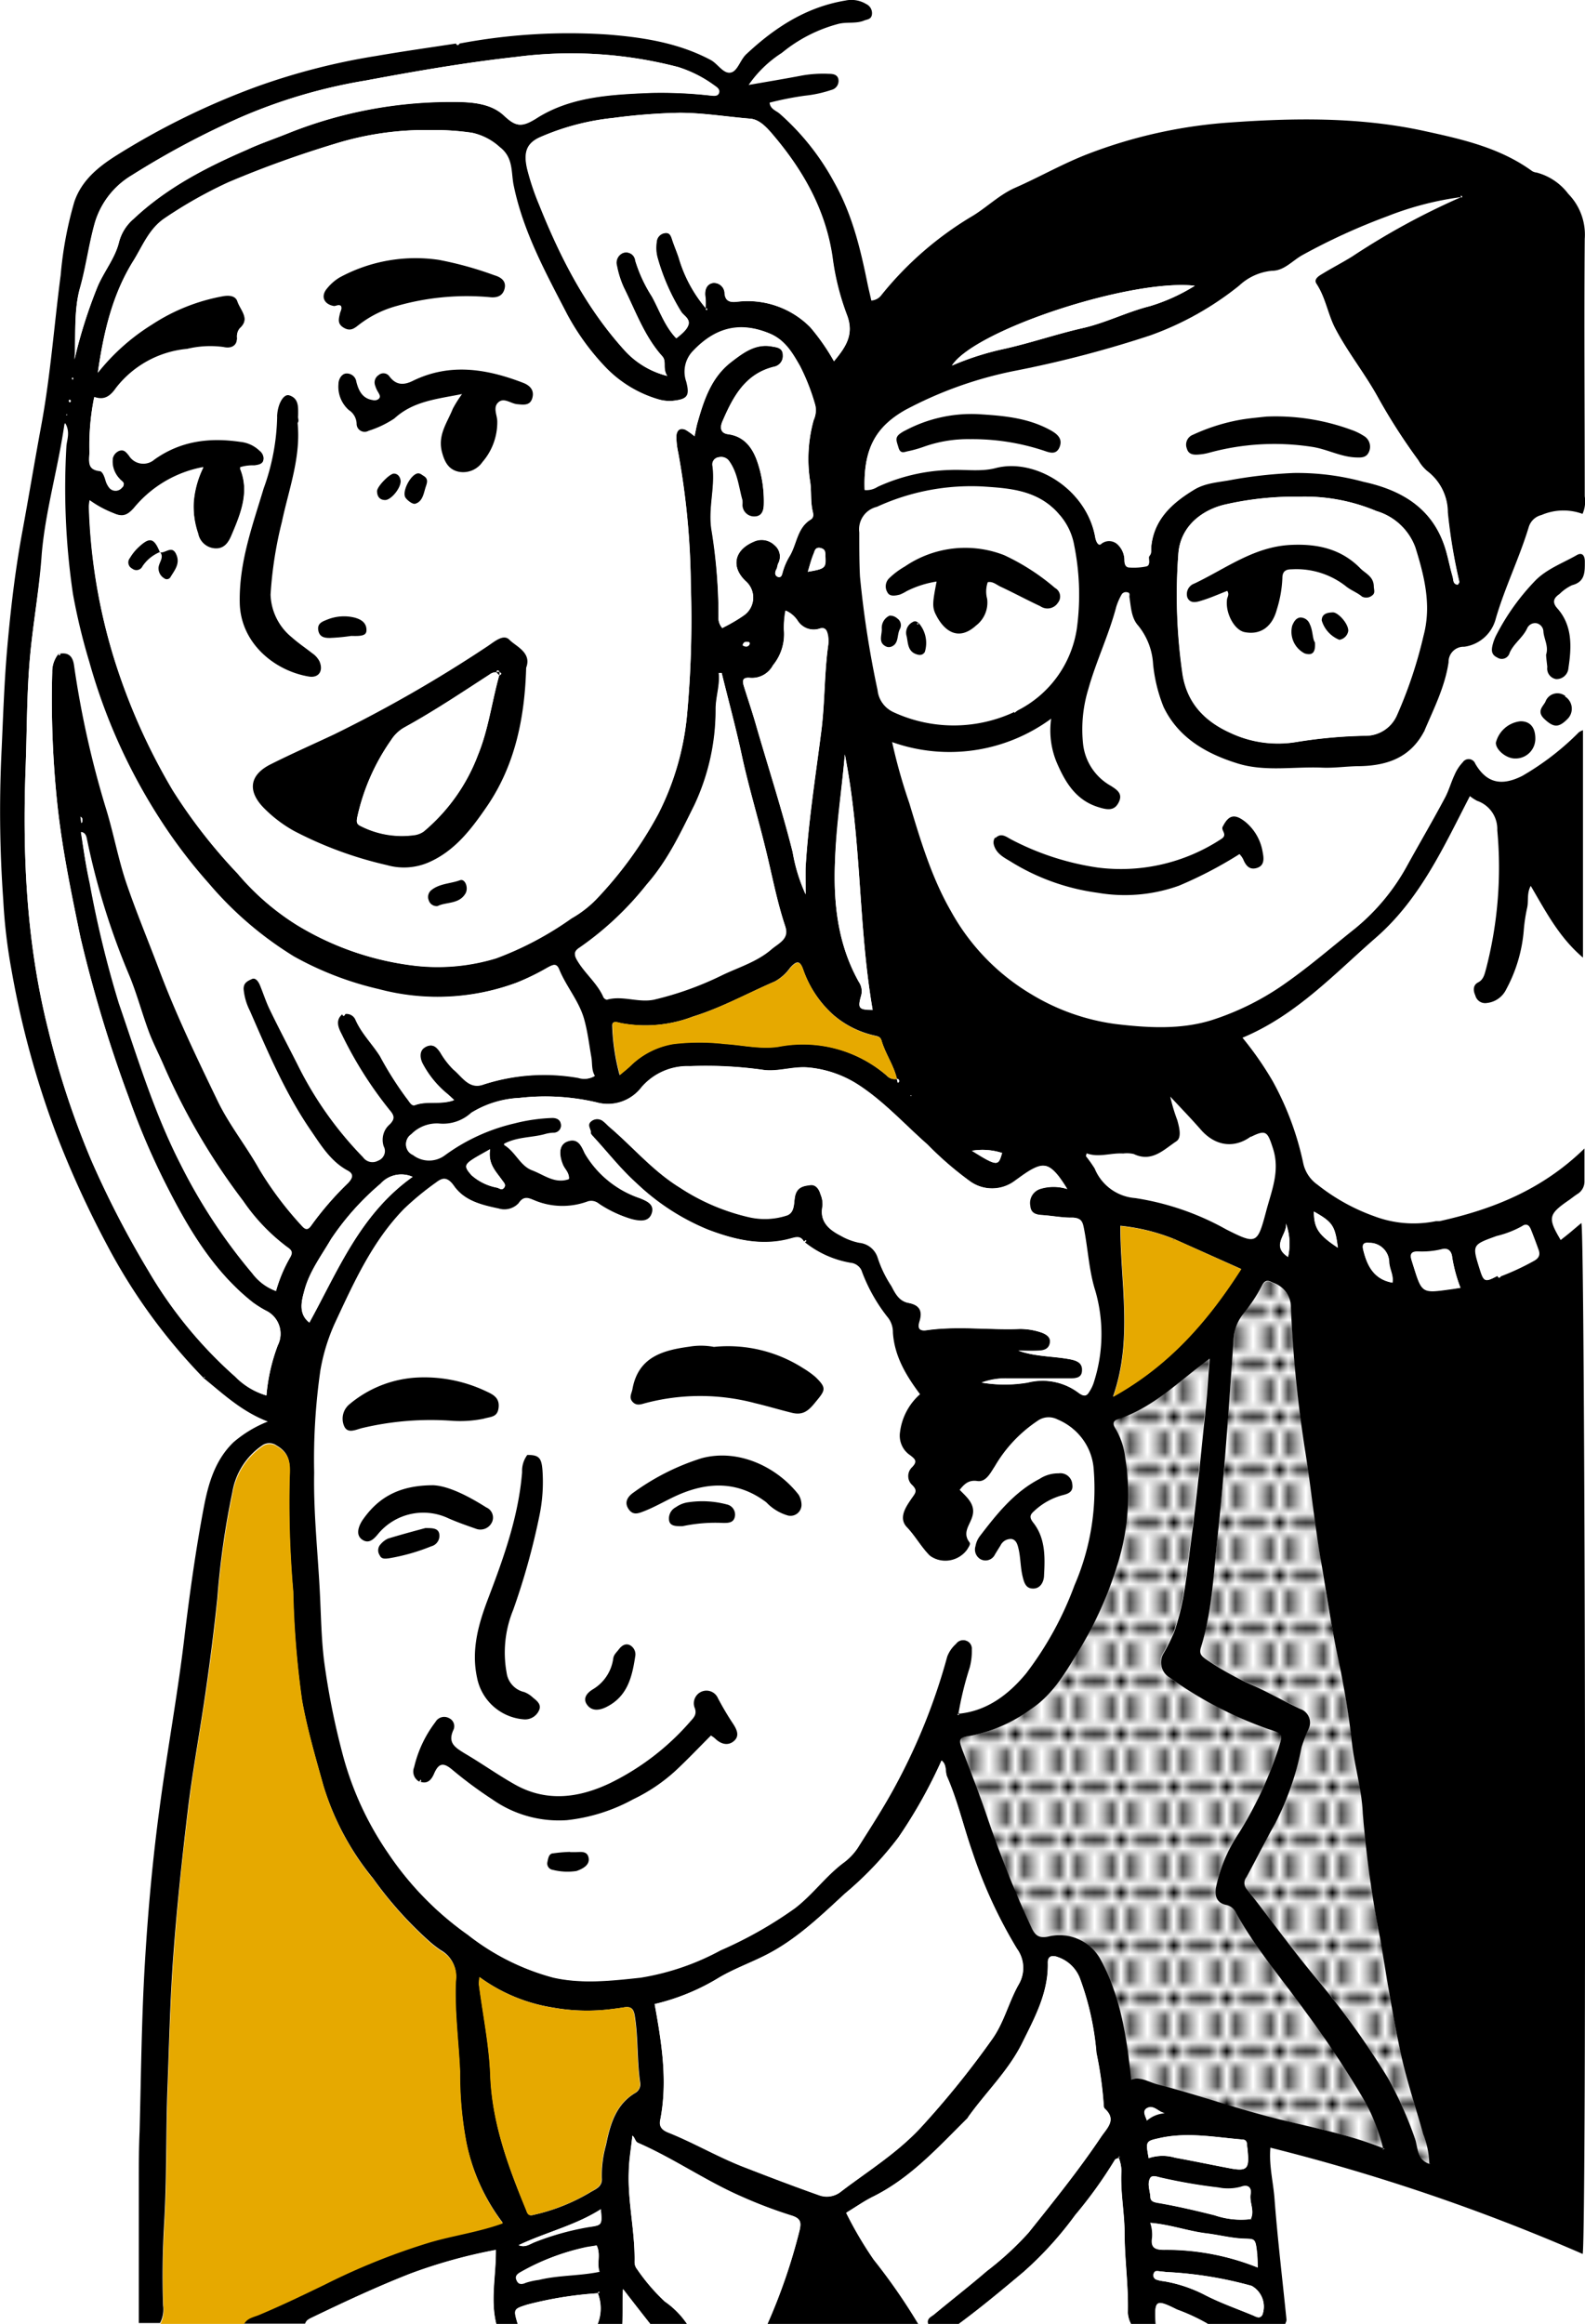 <svg xmlns="http://www.w3.org/2000/svg" viewBox="0 0 179.96 263.74"><defs><pattern id="VT_Halftone_5" data-name="VT Halftone 5" width="5.04" height="5.04" patternTransform="translate(-1069.22 -669.7)" patternUnits="userSpaceOnUse"><path fill="none" d="M0 0h5.04v5.04H0z"/><circle cx="3.78" cy="5.04" r=".8"/><circle cx="1.26" cy="5.04" r=".8"/><circle cx="5.04" cy="2.52" r=".8"/><circle cx="2.52" cy="2.52" r=".8"/><circle cy="2.52" r=".8"/><circle cx="3.78" r=".8"/><circle cx="1.26" r=".8"/></pattern><style>.cls-2{fill:#e6a900}.cls-3{fill:#fff}.cls-4{fill:url(#VT_Halftone_5)}</style></defs><g id="Слой_2" data-name="Слой 2"><g id="OBJECTS"><path d="M23.11 156.38a65.13 65.13 0 01-10.91-15 112.48 112.48 0 01-5.9-12.93 103.83 103.83 0 01-5-18.39 61.41 61.41 0 01-.93-7.91A141.74 141.74 0 01.15 85.8c.19-4 .31-8.1.66-12.14.39-4.43.9-8.85 1.71-13.24.74-4 1.4-8 2.15-12.05 1.06-5.68 1.47-11.44 2.22-17.15a42.62 42.62 0 011.55-8.32c.84-2.47 2.78-4 4.81-5.28a85 85 0 0115.88-7.78 74.91 74.91 0 0113.59-3.49c3-.52 6-.94 9.06-1.41.13.26.27.22.4 0A66.82 66.82 0 0169 3.92c4 .32 8 .93 11.68 2.88.85.45 1.49 1.7 2.39 1.41.72-.24 1-1.48 1.71-2.1C88 3.1 91.58.79 96 .06a3.24 3.24 0 012.35.4A1.14 1.14 0 0199 1.63c-.07.58-.54.56-.88.7-.92.38-1.91.14-2.89.37A16.86 16.86 0 0088.77 6 13.23 13.23 0 0085 9.64c2.14-.37 4.13-.7 6.12-1.08a13.93 13.93 0 013-.18c.45 0 1 .07 1.08.67a1.05 1.05 0 01-.82 1.16 13.85 13.85 0 01-3 .65 35.85 35.85 0 00-4 .79c.07.73.73.9 1.14 1.25a28.2 28.2 0 016.18 7.77c2.07 3.67 3 7.59 3.81 11.59.13.62.28 1.22.42 1.85a1.54 1.54 0 001.16-.64 38.44 38.44 0 0110.08-8.81c1.75-1 3.21-2.52 5.09-3.35 2.78-1.22 5.41-2.74 8.27-3.84a55.46 55.46 0 0115.85-3.55c7.42-.54 14.85-.66 22.16.91 4.32.94 8.71 1.89 12.42 4.59a1.14 1.14 0 00.49.16 6.6 6.6 0 013.61 2.42 6.62 6.62 0 011.87 5.12c-.08 9.73 0 19.47 0 29.2a3.53 3.53 0 01-.25 2 6.31 6.31 0 00-4.66.13 2 2 0 00-1.44 1.34c-1.07 3.54-2.72 6.87-3.75 10.42a4.29 4.29 0 01-3.58 3.19 1.71 1.71 0 00-1.78 1.76c-.41 2.78-1.67 5.25-2.75 7.79-1.55 3-4.16 3.93-7.3 4-1.43 0-2.86.23-4.29.17-3.2-.14-6.47.49-9.59-.47-3.56-1.1-6.75-2.91-8.43-6.42a17.63 17.63 0 01-1.19-4.87 7.6 7.6 0 00-1.69-4.36c-.79-.87-.82-2.13-1-3.27 0-.21.1-.46-.23-.51a.59.59 0 00-.63.21 7 7 0 00-.63 1.43c-.84 3.2-2.29 6.18-3.18 9.37a15.64 15.64 0 00-.58 6.28 6.23 6.23 0 003.17 4.69c.63.41 1.34.84.9 1.79s-1.12 1-2.28.63c-2.59-.77-3.81-2.81-4.78-5.06a9.45 9.45 0 01-.64-5 19.48 19.48 0 01-18.06 2.66 62.78 62.78 0 001.95 6.92c1.27 4.21 2.52 8.43 4.73 12.27a25 25 0 009.18 9.46 24.72 24.72 0 009.54 3.35c3.63.43 7.32.65 10.84-.43a30.71 30.71 0 008.73-4.42c2.65-1.88 5.09-4 7.61-6a24.16 24.16 0 005.94-7.2c1.4-2.53 2.85-5 4.22-7.57.46-.84.71-1.79 1.12-2.66a4.85 4.85 0 01.94-1.44.8.8 0 011.41.17c1.26 2.17 2.94 2.6 5.35 1.38a30.56 30.56 0 006.42-4.95 2.3 2.3 0 01.46-.23v25.81c-2.71-2.3-4.2-5.2-5.93-8.14-.47.84-.23 1.72-.41 2.49a19.16 19.16 0 00-.37 2.39 17 17 0 01-2 6.85 2.77 2.77 0 01-2.2 1.56 1.15 1.15 0 01-1.31-.85c-.23-.5-.32-1.16.32-1.49s.74-1 .9-1.55A45.79 45.79 0 00170 94.22a3.38 3.38 0 00-2.28-3.33 4.9 4.9 0 01-.83-.54c-2.95 5.7-5.61 11.62-10.6 16-4.77 4.15-9.11 8.87-15.22 11.42a37.44 37.44 0 013.43 4.93 33.58 33.58 0 013.46 9.27 4 4 0 001.64 2.49 22.52 22.52 0 006.43 3.57 12.65 12.65 0 007 .56h.41c6-1.33 11.65-3.55 16.46-8.25v3.74a1.66 1.66 0 01-.82 1.44c-.34.22-.65.48-1 .72-2.29 1.58-2.36 2-.88 4.49.39-.31.78-.61 1.16-.93s.8-.68 1.19-1c.43 1.14.6 114.16.15 117a225.73 225.73 0 00-35.46-12.06c-.18 2 .33 3.91.47 5.83.35 4.57.9 9.14 1.36 13.71 0 .15-.1.33-.15.49h-8.75a22.11 22.11 0 00-3.52-1.64c-2.46-1.22-2.59-1.1-2.43 1.64h-2.79a3 3 0 01-.37-1.32c.08-3-.36-6-.37-9 0-2.36-.5-4.71-.36-7.08a4.4 4.4 0 00-.32-1.52c.16 0 .19-.06.08-.11v.14c-.16.08-.39.11-.46.23a50.35 50.35 0 01-4.5 6.26 40.32 40.32 0 01-5.87 6.46c-2.43 2-4.84 4.05-7.38 5.92h-3.5c-.2-.62.36-.82.68-1.08 2-1.66 4.06-3.25 6-4.93a35 35 0 004.73-4.35c2.85-3.56 5.72-7.12 8.26-10.91.69-1 1.76-1.92.39-3.17a.48.48 0 01-.11-.32 43.29 43.29 0 00-.83-6 31.9 31.9 0 00-1.91-8.55 4.1 4.1 0 00-2.43-2.31c-.61-.24-1.2-.2-1.18.61.08 3.38-1.48 6.24-2.91 9.13-1.57 3.17-4.14 5.64-6.19 8.48-3.32 3.28-6.44 6.78-10.71 8.92-1.07.53-2.05 1.22-3.11 1.86a43 43 0 003.13 5.32 67.36 67.36 0 015.08 7.33H87.13a65.06 65.06 0 003.65-10.63c.24-1 .12-1.39-1-1.71a52.34 52.34 0 01-5.62-2.14c-4-1.76-7.65-4.32-11.69-6.07-.38-.16-.34-.58-.67-.83-.14 1.41-.36 2.75-.41 4.14-.12 3.44.73 6.8.66 10.23a1.27 1.27 0 00.29.78 21.92 21.92 0 003.14 3.66 9.78 9.78 0 012.52 2.53h-4.2q-1.55-2-3.08-3.95c-.07 1.32 0 2.64-.07 3.95h-2.8a4.76 4.76 0 000-3.52c.13 0 .2 0 .19-.1a.11.11 0 00-.1 0s0 .09-.07.14a42.7 42.7 0 00-8 1.29c-1.57.5-1.58.51-1.08 2.19h-2.44c-.69-2.76 0-5.56-.05-8.41a58.73 58.73 0 00-9.73 2.7c-3.81 1.5-7.52 3.24-11.2 5-.33.16-.61.31-.72.68h-7c.34-.72 1.09-.82 1.72-1.08 2.56-1.07 5.06-2.28 7.56-3.49a74.79 74.79 0 0111.9-4.76c2.68-.78 5.46-1.2 8.23-2.15a22.56 22.56 0 01-4.12-9.1 41.52 41.52 0 01-.73-8.1c-.15-3.41-.62-6.81-.48-10.24a3.35 3.35 0 00-1.67-3.46 12.22 12.22 0 01-1.46-1.15 43.44 43.44 0 01-6.24-7 30.83 30.83 0 01-5.65-10.54c-.9-3.23-1.85-6.45-2.44-9.75a103.84 103.84 0 01-1-12.32 116.34 116.34 0 01-.4-13.2c.09-1.42-.06-2.52-1.45-3.31a1.41 1.41 0 00-1.68 0 8 8 0 00-3.36 5.3 92.43 92.43 0 00-1.71 12.08c-.35 3.38-.78 6.75-1.26 10.12-.62 4.4-1.44 8.77-2 13.18-.69 5.67-1.3 11.36-1.72 17.05-.38 5-.48 10-.67 15s-.08 10.34-.38 15.51c-.18 3.1-.23 6.23-.12 9.34a3.33 3.33 0 01-.35 2h-2.41v-15.87c0-2 0-3.93.09-5.9.17-6.41.22-12.83.61-19.24.35-5.85.88-11.7 1.67-17.52.87-6.55 2.1-13.11 2.87-19.83.58-4.73 1.24-9.47 2.13-14.16.51-2.69 1.26-5.39 3.38-7.44a13.76 13.76 0 013.9-2.35c-3-1.15-5.1-3.17-7.37-5a.59.59 0 00.14 0 .25.25 0 000-.09zM9.14 92.7h-.06l.08.06.06.65s.11-.06.11-.09c.04-.27.07-.5-.19-.62zm121.05 148a3.38 3.38 0 012.07-.86c-.72-.13-1.26-1-2-.55-.59.35-.16.93 0 1.41h-.06zm27.91-95.09c.18-.83-.31-1.55-.36-2.36a2.22 2.22 0 00-2.26-2.18c-.7-.08-.82.23-.68.8.42 1.8 1.2 3.33 3.3 3.7zm11.94-.76c.13.27.25.17.37 0a28.52 28.52 0 003.72-1.73c.55-.29.77-.65.58-1.23-.27-.76-.55-1.51-.85-2.26-.18-.47-.43-.85-1-.43a11.38 11.38 0 01-2.87 1.11c-2.79 1-2.8 1-1.93 3.77.44 1.42.56 1.46 1.94.73zm-28 107l.08.08-.11-.06c.49-1-.18-1.89 0-2.87.12-.72-.29-1.09-1.07-.8a5.49 5.49 0 01-2.58.09 60.62 60.62 0 01-6.42-1.1c-.45-.11-1.06-.39-1.31 0-.43.64-.07 1.45 0 2.18 0 .47.38.57.85.65 2.16.36 4.29.87 6.42 1.4a9.27 9.27 0 004.16.42zm-40.22-129.4l.11.43c.06 0 .16-.09.16-.14a.25.25 0 00-.26-.3c-.35-1.54-1.3-2.83-1.74-4.33-.15-.52-.48-.5-.88-.61a10.69 10.69 0 01-4.69-2.41 12.36 12.36 0 01-3.31-5c-.37-1.09-.73-1.12-1.51-.25a5.3 5.3 0 01-1.7 1.53c-3.11 1.35-6.09 3-9.33 4a15.12 15.12 0 01-8.16.75c-.35-.08-1-.33-1 .25a24.37 24.37 0 00.84 5.64c.49-.43.85-.72 1.18-1a9.08 9.08 0 014.92-2.55 25.25 25.25 0 015.83 0c2 .13 4 .62 6.05.32a14.59 14.59 0 0112.33 3.27 1.23 1.23 0 001.16.4zm31.48 18.16a22.06 22.06 0 00-6.1-1.5c0 6.53 1.44 12.9-.83 19.39 6.41-3.56 10.79-8.63 14.54-14.49zm-18.2-59.76a2.59 2.59 0 01.42-.32 12.48 12.48 0 006.67-9.3 28.51 28.51 0 00-.31-9.44 7.09 7.09 0 00-1.69-3.47c-2.34-2.73-5.6-2.91-8.63-3.11a25.67 25.67 0 00-12 2.31 2.63 2.63 0 00-2 2.9c0 1.68 0 3.37.08 5a112.79 112.79 0 002 12.91 3 3 0 001.72 2.42 16.26 16.26 0 0013.69 0zM80.15 35a.66.66 0 000 .15h.11s0-.16-.17-.14a9.94 9.94 0 000-1.22c-.13-.79.07-1.55.83-1.68a1.21 1.21 0 011.34 1.2c.08.85.57 1 1.33.94A10 10 0 0192 37.14 24.33 24.33 0 0194.69 41c1.31-1.58 2.31-3 1.47-5.19a29 29 0 01-1.67-6.67c-.79-5.34-3.32-9.77-6.71-13.79-.68-.81-1.54-1.79-2.61-1.88-2.66-.22-5.31-.65-8-.67a67 67 0 00-7.61.59 27.79 27.79 0 00-8.28 2.19c-1.54.7-1.85 1.76-1.44 3.57a28.59 28.59 0 001.37 4.1C63.64 29.3 66.57 35 71 39.86a9.71 9.71 0 004.73 2.79c-.57-.88 0-1.65-.57-2.24-2-2.27-3-5.13-4.36-7.8a10.85 10.85 0 01-.78-2.46 1.2 1.2 0 01.67-1.45 1.06 1.06 0 011.43.89 16.39 16.39 0 001.89 4.07c.87 1.59 1.45 3.36 2.75 4.72.62-.49 1.24-.94 1.4-1.61s-.57-1-.86-1.43a23.85 23.85 0 01-2.64-6 4.3 4.3 0 01-.13-1.89 1.07 1.07 0 01.87-1c.62-.13.77.31.92.79.22.66.5 1.3.73 2a15.55 15.55 0 003.1 5.76zm82.16 210.59h.1-.13a9.48 9.48 0 00-.69-3.37c-.84-3.06-1.88-6.07-2.54-9.16-.92-4.27-1.6-8.6-2.32-12.92a122.25 122.25 0 01-2-14.39c-.13-2.81-1-5.51-1.27-8.3-.36-3.15-.9-6.28-1.56-9.38-.8-3.78-1.33-7.6-2-11.4-.68-4-1.08-8.14-1.74-12.18a144.92 144.92 0 01-1.59-16.08 2.91 2.91 0 00-2-2.82c-.47-.21-.89-.51-1.3.35a19.54 19.54 0 01-2.22 3.31 5.08 5.08 0 00-1 2.86c-.51 7.38-1 14.77-1.79 22.13-.48 4.25-.62 8.55-1.89 12.67-.24.75 0 1 .54 1.39a33.83 33.83 0 005.4 3c1.8.81 3.51 1.79 5.28 2.63a1.65 1.65 0 011 2.26 17 17 0 00-.81 2.11 32.11 32.11 0 01-3 8.65c-1.13 2-2.15 4.07-3.26 6.09a1.05 1.05 0 00.07 1.39c2.61 3.31 5.07 6.74 7.78 10a93.41 93.41 0 018.25 11.46 43.59 43.59 0 013 6.72c.38.96.2 2.51 1.69 2.97zm3.56-223.15a35.58 35.58 0 00-8.37 2.18 70.82 70.82 0 00-9.59 4.38c-1.15.62-2.08 1.76-3.48 1.8a6.28 6.28 0 00-3.73 1.68 34.77 34.77 0 01-10.06 5.64 126.34 126.34 0 01-15.24 4 44.93 44.93 0 00-12.66 4.5c-3.27 1.84-4.73 4.29-4.57 9a2.35 2.35 0 001.48-.37 20.93 20.93 0 018.2-1.91c1.72-.08 3.51.22 5.17-.21 4.51-1.2 10.37 2.41 11.33 7.86.05.33.29 1 .63.79a1.4 1.4 0 011.89 0 2.53 2.53 0 01.8 1.87c0 .37.12.75.55.76a7.17 7.17 0 001.91-.12c.63-.14.07-.83.38-1.19s.16-.64.2-1c.3-3.15 2.38-5 4.86-6.51 1.32-.81 2.87-.85 4.32-1.14a52 52 0 017-.77 28.61 28.61 0 017.91 1c4.62 1 8.16 3.24 9.45 8.11.24.89.42 1.8.68 2.68.1.33 0 .85.59.9.07-.12.19-.22.17-.3a62.85 62.85 0 01-1.35-7.95 5.79 5.79 0 00-2.34-4.7 4.74 4.74 0 01-1-1.23 67.93 67.93 0 01-4.51-7c-1.5-2.75-3.49-5.19-4.95-8-.85-1.61-1.08-3.43-2.09-5-.36-.54.07-.89.6-1.2 1.14-.66 2.32-1.26 3.44-2a81.89 81.89 0 0112.27-6.69c.2-.12.08.19.16 0a.17.17 0 000-.12c-.04.04-.09.1-.05.25zM39.21 115.08a1.09 1.09 0 011.14.65c.68 1.56 1.9 2.74 2.79 4.15a38.55 38.55 0 003 4.74c.3.35.58 1 1 .8 1.36-.49 2.83 0 4.37-.54-.39-.36-.64-.6-.9-.81a11.1 11.1 0 01-2.62-3.21c-.4-.7-.58-1.5.25-2s1.3-.06 1.74.59a9.23 9.23 0 001.48 1.93c1 .82 1.79 2.3 3.4 1.72a22.45 22.45 0 0110.79-.76 2.28 2.28 0 001.83-.2c-.46-.64-.28-1.41-.41-2.14-.25-1.41-.41-2.83-.8-4.24-.58-2.12-2-3.75-2.85-5.72-.31-.76-.74-.49-1.25-.23a27.23 27.23 0 01-3.56 1.74 25.9 25.9 0 01-15.67.74 36.56 36.56 0 01-9.62-3.7 40.32 40.32 0 01-9.69-8.31 58.81 58.81 0 01-5.83-7.75 65.29 65.29 0 01-7.73-17.38 69.34 69.34 0 01-1.86-7.72 82.2 82.2 0 01-.74-16.74c0-.74.47-1.59-.14-2.65-.74 5.15-2.16 9.87-2.59 14.8-.28 4.16-1.06 8.24-1.39 12.38-.32 4-.29 7.92-.44 11.88-.37 10.01.09 19.9 2.55 29.7a96.37 96.37 0 004.87 14.8 108.68 108.68 0 006.53 12.64 49.15 49.15 0 009.85 12 8.2 8.2 0 003.54 2.13 21.17 21.17 0 011.29-5.69 2.91 2.91 0 00-1.35-3.94 12.46 12.46 0 01-1.47-.92c-4.29-3.38-7.1-8-9.51-12.67a83.29 83.29 0 01-4.59-10.6 152.25 152.25 0 01-5.49-18.19c-1-4.93-2.05-9.86-2.6-14.9a113.22 113.22 0 01-.6-15.18 3.2 3.2 0 01.72-2.09c.15.18-.17.08 0 .15s.17 0 .13-.12 0 .1-.15 0c1-.22 1.6.11 1.77 1.25A108.48 108.48 0 0012 91.66c.91 2.91 1.43 5.94 2.43 8.81 1.09 3.16 2.38 6.26 3.56 9.38 1.93 5.17 4.31 10.11 6.7 15.06 1.32 2.75 3.26 5.14 4.74 7.79a39.25 39.25 0 004.79 6.38c.41.48.72.58 1.07.06a35.91 35.91 0 014.2-4.85c.45-.47.71-1-.08-1.38-1.87-1-3-2.76-4.09-4.42-2.91-4.26-4.91-9-7-13.69a6.77 6.77 0 01-.72-2.49c0-.78.57-1 1-1.2s.77.33.94.77c.37.91.67 1.85 1.1 2.73 1 2.07 2.08 4.12 3.12 6.17a41.15 41.15 0 007.46 10.56 1.31 1.31 0 001.7.39 1.09 1.09 0 00.59-1.55 2.37 2.37 0 01.69-2.54c.6-.58.52-1 0-1.57a44.89 44.89 0 01-5.46-8.63c-.36-.69-.79-1.6.12-2.33.14.32.24.15.35-.03zm117.88 128.74c.1 0 .11.06 0 .06-.23 0 .06.13-.05-.07a21.58 21.58 0 00-2.24-5.61 114.74 114.74 0 00-6.65-10c-2.63-3.66-5.59-7.09-7.78-11.06a1.62 1.62 0 00-1.14-.95c-1-.2-1.33-.9-1.18-1.91a17.1 17.1 0 012.55-6.14 44.23 44.23 0 004.55-9.67c.51-1.68.56-1.7-1.17-2.25a44.35 44.35 0 01-11.19-5.84 2 2 0 01-.65-2.79 21.06 21.06 0 001.16-2.33c1.19-3.33 1.46-6.83 1.92-10.28.68-5.09 1.16-10.2 1.69-15.31.19-1.77.28-3.56.43-5.48-3.49 2.56-6.39 5.57-10.42 6.87-.66.22-.53.68-.25 1.1a8.36 8.36 0 011.08 3.22 26.49 26.49 0 01-.66 11.47 43.39 43.39 0 01-5.09 11.27c-1.34 2.22-2.76 4.43-5 5.88a17.16 17.16 0 01-6.85 3c-1.32.18-1.34.4-.84 1.71.94 2.47 1.91 4.94 2.76 7.45a124.85 124.85 0 005 12.51c.45 1 .9 1.38 2.11 1.07a5.33 5.33 0 015.76 2.61c2.3 4.23 3 8.88 3.49 13.66 1.08-.39 2 .31 3.11.58 3.91 1 7.73 2.33 11.63 3.39 4.61 1.27 9.42 2.02 13.92 3.84zm-65.81-102.9c-.38-.69-1-.47-1.52-.32-3.24.86-6.3.11-9.33-1a26 26 0 01-8.13-5.27c-1.75-1.56-3.22-3.45-4.82-5.19-.15-.17-.41-.39-.39-.55.06-.43-.47-.87 0-1.29a1.06 1.06 0 011.44 0c.23.17.42.4.64.59 2.67 2.27 4.93 5 8 6.89a24.1 24.1 0 007.93 3.38 8.06 8.06 0 004.25-.21c1-.36.7-1.6 1-2.44s1-.92 1.66-1 1 .54 1.16 1.06a2.86 2.86 0 01.23 1.34c-.38 1.77.77 2.69 2.09 3.36a6.93 6.93 0 002.08.78 2.43 2.43 0 012.07 1.66 13.11 13.11 0 001.56 3.24c.41.78.85 1.71 1.9 1.9 1.21.23 1.69.84 1.3 2.1-.17.55-.23 1.2.79 1 3.52-.5 7.07 0 10.6-.14a7.6 7.6 0 012.4.4c.53.16 1.13.49 1 1.21s-.74.83-1.31.86c-.75.06-1.51 0-2.27 0 1.86.67 3.78.61 5.66.94.83.14 1.61.37 1.58 1.27 0 1.07-1 .92-1.75.93h-6.82a7.91 7.91 0 00-2.85.48 15.71 15.71 0 005.21 0 6.86 6.86 0 015.86 1.21c.51.35.81.36 1.11-.16a4.38 4.38 0 00.57-1.24 17.73 17.73 0 00.14-10.18c-.74-2.3-.84-4.76-1.31-7.14-.14-.71-.41-1.23-1.35-1.21s-2.16-.2-3.24-.28c-.74 0-1.42-.13-1.5-1.08a1.67 1.67 0 011.1-1.89 5.14 5.14 0 013.11 0 15.5 15.5 0 00-1-1.49c-1.11-1.36-1.76-1.47-3.28-.57-.54.33-1.06.72-1.58 1.09a4.33 4.33 0 01-5.2.07 38.07 38.07 0 01-4.81-4.16c-2.57-2.26-4.87-4.82-7.76-6.72a12.48 12.48 0 00-5.64-2c-1.84-.2-3.59.54-5.37.24a46.56 46.56 0 00-8.17-.4 6.89 6.89 0 00-5.5 2.4 4.82 4.82 0 01-5.14 1.7 25.69 25.69 0 00-8.68-.49 11.28 11.28 0 00-5.51 1.78 4.71 4.71 0 01-3.7 1.22 4.1 4.1 0 00-3.11 1.22 1.29 1.29 0 00.21 2.27 3 3 0 003.66 0 21.65 21.65 0 017.85-3.59 20 20 0 014.3-.62c.59 0 1 .26 1 .9a.85.85 0 01-.89.87 4.06 4.06 0 00-.86.13c-1.53.45-3.2.3-4.76 1.14 1.34.78 1.84 2.38 3.22 2.9s2.59 1.57 4.19 1c0-.67-.45-1-.66-1.49-.58-1.28-.43-2.42.45-2.76 1.26-.49 1.63.56 2 1.34a11.52 11.52 0 006.28 5.09c.91.37 1.77.76 1.42 1.78s-1.32.87-2.24.65a14 14 0 01-3.76-1.75 1.3 1.3 0 00-1.25-.27 8.27 8.27 0 01-6.09-.13c-.57-.23-1.18-.57-1.77.34a2.21 2.21 0 01-2.26.6c-1.94-.41-3.92-.88-5.15-2.61-.62-.89-1.12-1-1.94-.36a32.42 32.42 0 00-3.65 3c-3.61 3.7-5.69 8.34-7.83 12.92a21.85 21.85 0 00-1.68 5.46 71 71 0 00-.7 11.57c-.09 4.64.44 9.25.66 13.88.12 2.48.16 5 .46 7.44a85.15 85.15 0 002.21 11 36 36 0 005.08 10.89 35.46 35.46 0 009 9.21 26.74 26.74 0 009.65 4.83c3.25.73 6.59.36 9.91 0a28.57 28.57 0 009.08-3.1 46.22 46.22 0 008.46-4.79c2-1.54 3.45-3.59 5.44-5.1a6.77 6.77 0 001.68-1.74c1.48-2.35 3-4.68 4.31-7.13a68.66 68.66 0 005.84-14.59 3.7 3.7 0 011-1.44 1 1 0 011.09-.38 1 1 0 01.75 1.06 7.14 7.14 0 01-.24 2.05 37.29 37.29 0 00-1.28 5.23c-.15.09-.17.14 0 .12a.44.44 0 000-.15c3.27-.32 5.72-2.26 7.64-4.58a38.15 38.15 0 005.49-10 27.56 27.56 0 002.18-13.14 6.53 6.53 0 00-4-5.6 2.16 2.16 0 00-2.27.17 15.68 15.68 0 00-4.83 5.13c-.46.75-.87 1.86-2 1.69s-1.47.36-2 1c.88.89 1.88 1.73 1.41 3.11-.32.94-1.12 1.77-.3 2.84.17.22-.1.54-.24.8a3.06 3.06 0 01-4.36.66c-1-1-1.64-2.22-2.62-3.25s-.14-2.27.48-3.18c.44-.65.82-.94.1-1.62a1.38 1.38 0 010-2c.67-.68.34-.95-.22-1.36a2.71 2.71 0 01-1.14-2.65 6.86 6.86 0 012.27-4.28c-1.56-2.09-2.9-4.28-3.08-7a2.69 2.69 0 00-.51-1.63 19.09 19.09 0 01-3-5.27 1.31 1.31 0 00-1.12-.93 11.4 11.4 0 01-5.38-2.4l.19-.17-.1-.09zM78.86 49.51c.15-.7.22-1.16.34-1.6.73-2.58 1.57-5.11 3.81-6.84 1.38-1.06 2.8-2.15 4.71-1.75.49.1 1.19.17 1.16 1a1.23 1.23 0 01-1 1.29c-3.28.8-4.66 3.42-5.85 6.18-.23.52-.39 1.33.62 1.47 1.87.24 2.81 1.59 3.34 3.15a14 14 0 01.74 4.73c0 .64-.14 1.5-1.13 1.47a1.32 1.32 0 01-1.3-1.31 3.08 3.08 0 000-.53c-.42-1.49-.54-3.07-1.47-4.4a1.11 1.11 0 00-1.19-.49.81.81 0 00-.71 1c.33 2.44-.53 4.83-.1 7.33a61.32 61.32 0 01.75 9.79 1.73 1.73 0 00.42 1.26c.37-.2.73-.37 1.08-.58a15.12 15.12 0 001.47-.93 2.46 2.46 0 00.11-3.81c-1.71-1.62-1.3-3.54.89-4.47a2.11 2.11 0 012.4.4 1.67 1.67 0 01.4 2.07c-.1.21-.1.47-.21.67s-.26.7.17.84.46-.19.54-.49a7.23 7.23 0 01.82-1.9c.8-1.36.84-3.18 2.36-4.11.4-.24.3-.64.24-.93-.25-1.11-.12-2.25-.29-3.37a16.5 16.5 0 01.4-7 2.67 2.67 0 00.19-1.65 23.7 23.7 0 00-1.72-4.45c-.85-1.49-1.71-3-3.49-3.71-3.41-1.38-6.17-.56-8.63 2A3.39 3.39 0 0078 43.3c.38 1.46.22 1.94-1.18 2.14a4.48 4.48 0 01-2-.11 13.65 13.65 0 01-6.22-3.83 27.51 27.51 0 01-4.18-5.8c-2.44-4.71-5-9.36-6.09-14.63-.32-1.49 0-3.17-1.58-4.38a6.75 6.75 0 00-3.11-1.62 29.61 29.61 0 00-4.7-.31 34.76 34.76 0 00-10.85 1.54 115.74 115.74 0 00-12.19 4.51 50.29 50.29 0 00-7.23 4.08c-1.73 1.16-2.44 3.06-3.48 4.71-2.4 3.79-3.41 8-4.09 12.73a24 24 0 016.17-5.5 21.69 21.69 0 018-3.2c.64-.12 1.45-.12 1.68.58.33 1 1.52 2 .25 3.17a1.26 1.26 0 00-.29 1c0 1.12-.84 1.3-1.55 1.13a11.22 11.22 0 00-4.13.21 11.56 11.56 0 00-8.1 4.45c-.69.92-1.39 1.34-2.45 1a27.1 27.1 0 00-.53 6.12c0 1-.34 2 1.15 2.18.31 0 .53.56.66 1a2.42 2.42 0 00.46.92.94.94 0 001.4 0c.52-.46 0-.63-.25-.93a2.88 2.88 0 01-.8-2.18 1.24 1.24 0 01.74-1.1c.57-.21.81.15 1.13.54a1.92 1.92 0 002.9.43c3-2.13 6.27-2.51 9.76-2a3.67 3.67 0 012.16 1 1.14 1.14 0 01.42 1.24c-.17.44-.63.48-1 .55a5 5 0 00-1.65.21c1.15 2.75.11 5.28-1 7.79-.34.79-.85 1.54-1.95 1.41a2.06 2.06 0 01-1.79-1.67 9.81 9.81 0 01-.49-3.63 10.82 10.82 0 011.1-4 13.32 13.32 0 00-7.85 4.63c-.75.85-1.26 1.06-2.3.61a12.22 12.22 0 01-2.74-1.48 5 5 0 00-.09.72A64.71 64.71 0 0013 74.88a69.86 69.86 0 006.61 14.83A60.56 60.56 0 0027 99.17a28.55 28.55 0 006.74 5.83 33.07 33.07 0 0013.51 4.6 22.82 22.82 0 009.06-.86 37.05 37.05 0 008.55-4.53 12.68 12.68 0 002.75-2.1 44.74 44.74 0 007.1-9.74A31 31 0 0078 81.2a118.4 118.4 0 00.44-14.83 87.69 87.69 0 00-1.43-15 8.63 8.63 0 01-.22-1.89c0-.62.39-1 1.06-.69a8.41 8.41 0 011.01.72zm-4.53 177.93c.8 4.44 1.5 8.76.64 13.16-.15.75.24 1.13.91 1.4 3 1.18 5.7 2.8 8.67 3.95 2.8 1.09 5.61 2.16 8.44 3.16a2.57 2.57 0 002.58-.46c3-2.3 6.28-4.31 8.94-7.16a102 102 0 008.15-10.08c1.36-1.91 1.87-4.19 3-6.19a3.69 3.69 0 00-.19-4.07 54.16 54.16 0 01-5.07-11c-1-2.83-1.65-5.76-2.86-8.52-.25-.58 0-1.35-.63-1.84a55.82 55.82 0 01-4.9 8.73 38.94 38.94 0 01-6.07 6.37c-2.88 2.66-5.7 5.38-9.27 7.12-1.67.82-3.42 1.47-5 2.4a25 25 0 01-7.34 3.03zM147.5 56.37a35.46 35.46 0 00-8.32.86c-2.26.49-5.2 2.18-5.4 5.75a62.26 62.26 0 00.49 13.64c.56 3.3 2.61 5.31 5.48 6.59a12.68 12.68 0 007.48 1 54.7 54.7 0 017.74-.7 3.88 3.88 0 003.66-2.37 50.24 50.24 0 003-9c.92-3.46.09-6.75-.92-10a6.7 6.7 0 00-4.43-4.14 21 21 0 00-8.78-1.63zm-65.56 20h-.34c.15 1.35-.32 2.62-.35 4a25.48 25.48 0 01-2.42 11c-1.55 3.11-3 6.25-5.41 9a35.54 35.54 0 01-7.6 7.15c-.66.42-.66.78-.33 1.34.89 1.49 2.32 2.59 3 4.21 0 .13.28.3.38.27 1.78-.48 3.52.39 5.34 0a36.4 36.4 0 007.83-2.82c1.88-.86 3.91-1.5 5.52-2.89.77-.67 2-1.17 1.59-2.53-1-3-1.56-6.15-2.34-9.22-.81-3.28-1.81-6.6-2.55-9.99-.68-3.19-1.54-6.34-2.32-9.51zM8.46 40.79a55.37 55.37 0 012.65-8.34c.75-1.71 2-3.2 2.41-5a5.15 5.15 0 011.63-2.59C18.89 21.33 23.4 19 28 17c1.63-.73 3.34-1.29 5-2a49.62 49.62 0 0118.29-3.45c2.07 0 4.36.13 5.89 1.55 1.33 1.24 1.92 1.39 3.55.35 3.92-2.51 8.51-2.74 13-2.93a50 50 0 016.92.31c.33 0 .75.11.88-.32s-.21-.63-.5-.83A14 14 0 0077 7.61a48.25 48.25 0 00-18.4-1.15c-5.72.63-11.42 1.62-17.09 2.68a60.38 60.38 0 00-14.26 4.21A95.4 95.4 0 0015 19.87a9.36 9.36 0 00-4.24 5.41c-.69 2.44-1 4.95-1.69 7.41s-.44 5.38-.61 8.1zm46 183.58a5.16 5.16 0 00-.07.83c.44 3.43 1.16 6.86 1.29 10.3.2 5.43 2 10.35 4.05 15.26.14.35.21.78.83.61a21.78 21.78 0 006.44-2.55c.5-.33 1.43-.59 1.33-1.63a12.61 12.61 0 01.48-3.76c.47-2.29 1.08-4.54 3.28-5.88a1.13 1.13 0 00.6-1.17c-.38-2.53-.21-5.1-.62-7.63-.12-.72-.38-1.05-1.11-.95-.45.07-.91.14-1.36.19a22 22 0 01-6.87-.16 19.21 19.21 0 01-8.3-3.46zm68.92-93.49l-.09.33a14.82 14.82 0 011 1.41 5.42 5.42 0 004.6 3.35 30.57 30.57 0 0110.34 3.56c3.45 1.74 3.54 1.66 4.54-2.11.61-2.31 1.59-4.54.76-7.09-.61-1.89-.77-2.17-2.48-1.32-.05 0-.11 0-.15.06-1.84 1.27-3.95 1-5.59-.9-1.11-1.27-2.29-2.48-3.44-3.72a19.48 19.48 0 00.8 2.68c.22.8.54 2-.13 2.41-1.4.93-2.77 2.41-4.81 1.43a3.44 3.44 0 00-1.21-.06c-1.42-.09-2.78.5-4.17-.03zM91.47 101.5v-3c.31-5.24 1.14-10.43 1.8-15.64.4-3.21.32-6.45.77-9.65A3.31 3.31 0 0094 72c-.11-.46-.28-.88-.95-.64a2.18 2.18 0 01-2.45-.89 3.08 3.08 0 00-1.37-1.17 9.48 9.48 0 00-.23 2.2 5.55 5.55 0 01-1.24 4 2.7 2.7 0 01-2.59 1.43c-1-.1-.88.43-.68 1.06.46 1.49 1 3 1.39 4.46 1.38 4.75 2.9 9.45 4.11 14.24a19.32 19.32 0 001.48 4.81zm-60.13 45a16.69 16.69 0 011.58-3.74c.34-.57.29-.84-.29-1.23a22 22 0 01-5-5.22 74.69 74.69 0 01-9.12-15.59c-.57-1.3-1.23-2.56-1.71-3.91-.75-2.07-1.32-4.21-2.17-6.23a82.37 82.37 0 01-4.75-15.31c-.07-.35-.15-.77-.66-.85.27 2 .54 3.91 1 5.81a120.69 120.69 0 003.31 13.62c2.12 6.16 4 12.4 7 18.26a62.71 62.71 0 008.15 12.39 5.84 5.84 0 002.66 2.02zM135.66 32.43c-7.2-.83-25 5-27.58 9.06a32.09 32.09 0 015.68-1.84c3.1-.67 6.11-1.72 9.19-2.42 2.62-.59 5-1.83 7.59-2.48a21 21 0 005.12-2.32zM95.92 85.62c-.34 4-1 8-1.11 12.06-.2 4.82.3 9.46 2.7 13.75a1.87 1.87 0 01.28 1.49c-.43 1.52-.31 1.64 1.29 1.69-1.66-9.61-1.24-19.4-3.16-28.99zm-49.07 47.94a3.17 3.17 0 00-3.64.78 30.3 30.3 0 00-5.62 6.29c-1.1 1.87-2.43 3.64-3 5.74-.34 1.23-.76 2.68.54 3.73 3.26-5.92 5.77-12.29 11.72-16.54zm83.57 111.37a4.94 4.94 0 013-.05c2 .36 4 .78 6 1.16 2.18.43 2.46.18 2.24-2 0-.23-.07-.46-.07-.69s-.15-.5-.51-.53c-3.13-.26-6.24-.87-9.39-.17-1.62.35-1.62.35-1.27 2.28zm12.38 12.41c0-.59 0-1-.08-1.51-.19-2.07-.21-1.67-2-1.81-1.28-.11-2.51-.42-3.77-.57-2.1-.26-4.11-1-6.36-1.19a4.14 4.14 0 01.21 1.68c-.17 1.05.21 1.4 1.32 1.37a28 28 0 0110.68 2.03zm-10.39.51l-.87-.09c-.24 0-.45 0-.54.25a.52.52 0 00.31.71 3.89 3.89 0 00.85.18 15.89 15.89 0 014.71 1.59c1.74.89 3.6 1.54 5.41 2.29.36.16.76.42 1.05-.07a2.7 2.7 0 00-1.22-3.29 44.33 44.33 0 00-9.7-1.57zm-64.67-3l-1.1.2a24.59 24.59 0 00-7.41 2.73c-.47.25-.82.51-.59 1s.68.42 1 .24a8 8 0 011.49-.33c2.24-.55 4.55-.44 6.9-.92-.28-.95.21-1.93-.29-2.94zm98.08-108.69a17.14 17.14 0 01-.94-3.45c-.06-.62-.42-1.09-1.16-.9a9.51 9.51 0 01-2.76.26c-.77 0-.89.31-.68 1 1.21 3.82.94 3.74 4.66 3.23zM55.65 130.42c-.85.49-1.41.78-1.94 1.12-1 .65-1 .91-.17 1.84a6 6 0 002.91 1.41c.26.08.57.31.79 0s-.05-.6-.25-.88c-.69-.98-1.62-1.84-1.34-3.49zm3.24 124.38c.73.32 1.27-.12 1.83-.33a30.51 30.51 0 016.13-1.71c1.51-.22 1.53-.24 1.37-2-2.91 1.81-6.22 2.58-9.33 4.04zm93-113.19c-.32-2.5-.59-2.91-2.72-4.11.01 1.88.53 2.66 2.74 4.11zM91.72 64.89c2-.33 2.09-.44 2-1.77 0-.35.06-.77-.51-.92s-.68.34-.8.63c-.31.66-.48 1.37-.69 2.06zm18.63 65.71c3 1.89 3 1.68 3.43.25a7.25 7.25 0 00-3.43-.25zm35.65 8.24c.25 1.23-1.74 2.5.24 3.81a6.64 6.64 0 00-.24-3.81zm-61.18-66c-.28 0-.41.15-.47.38 0 0 .17.11.27.14a.4.4 0 00.51-.31c.01-.21-.21-.2-.35-.21zm-76.52-30s-.08.06-.09.09 0 .1.05.15.04-.08.05-.08-.03-.13-.05-.17zm-.38 2.82s.09 0 .1-.08a.16.16 0 000-.15c-.08-.1-.15-.06-.15.1a.28.28 0 00.01.12zm95.53 78.64l-.06.09h.1zM7.59 47l-.08.09h.11z"/><path class="cls-2" d="M18.21 263.74a3.33 3.33 0 00.35-2c-.11-3.11-.06-6.24.12-9.34.3-5.17.2-10.35.38-15.51s.29-10 .67-15c.42-5.69 1-11.38 1.72-17.05.54-4.41 1.36-8.78 2-13.18.48-3.37.91-6.74 1.26-10.12a92.43 92.43 0 011.71-12.08 8 8 0 013.36-5.3 1.41 1.41 0 011.68 0c1.39.79 1.54 1.89 1.45 3.31a116.34 116.34 0 00.4 13.2 103.84 103.84 0 001 12.32c.59 3.3 1.54 6.52 2.44 9.75a30.83 30.83 0 005.65 10.54 43.44 43.44 0 006.24 7 12.22 12.22 0 001.46 1.15 3.35 3.35 0 011.67 3.46c-.14 3.43.33 6.83.48 10.24a41.52 41.52 0 00.73 8.1 22.56 22.56 0 004.12 9.1c-2.77 1-5.55 1.37-8.23 2.15a74.79 74.79 0 00-11.9 4.76c-2.5 1.21-5 2.42-7.56 3.49-.63.26-1.38.36-1.72 1.08z"/><path class="cls-3" d="M109.86 240.34c2-2.84 4.62-5.31 6.19-8.48 1.43-2.89 3-5.75 2.91-9.13 0-.81.57-.85 1.18-.61a4.1 4.1 0 012.43 2.31 31.9 31.9 0 011.91 8.55 43.29 43.29 0 01.83 6 .48.48 0 00.11.32c1.37 1.25.3 2.13-.39 3.17-2.54 3.79-5.41 7.35-8.26 10.91a35 35 0 01-4.73 4.35c-2 1.68-4 3.27-6 4.93-.32.26-.88.46-.68 1.08h-1a67.36 67.36 0 00-5.08-7.33 43 43 0 01-3.13-5.32c1.06-.64 2-1.33 3.11-1.86 4.27-2.14 7.39-5.64 10.71-8.92zM78 263.74a9.78 9.78 0 00-2.52-2.57 21.92 21.92 0 01-3.14-3.66 1.27 1.27 0 01-.29-.78c.07-3.43-.78-6.79-.66-10.23 0-1.39.27-2.73.41-4.14.33.25.29.67.67.83 4 1.75 7.66 4.31 11.69 6.07a52.34 52.34 0 005.62 2.14c1.08.32 1.2.71 1 1.71a65.06 65.06 0 01-3.65 10.63zm49-18.9a4.4 4.4 0 01.32 1.52c-.14 2.37.34 4.72.36 7.08 0 3 .45 6 .37 9a3 3 0 00.37 1.32h-19.6c2.54-1.87 5-3.91 7.38-5.92a40.32 40.32 0 005.87-6.46 50.35 50.35 0 004.5-6.26c.07-.12.3-.15.46-.23zm-92.35 18.9c.11-.37.39-.52.72-.68 3.68-1.79 7.39-3.53 11.2-5a58.73 58.73 0 019.73-2.7c0 2.85-.64 5.65.05 8.41zm33.22-3.52a4.76 4.76 0 010 3.52h-9.1c-.5-1.68-.49-1.69 1.08-2.19a42.7 42.7 0 018-1.29zm63.34 3.52c-.16-2.74 0-2.86 2.43-1.64a22.11 22.11 0 013.52 1.64zm-60.52 0c.12-1.31 0-2.63.07-3.95q1.53 2 3.08 3.95z"/><path d="M113 95.13c.68-.69 1.26-.14 1.85.16a30.63 30.63 0 009.79 3.17 20.74 20.74 0 0014-3.23c.86-.53-.13-1 .22-1.47.68-1.34 1.4-1.4 2.57-.46a5.61 5.61 0 011.93 3.39c.13.67.25 1.51-.61 1.8s-1.3-.23-1.61-1a2.68 2.68 0 00-.41-.56 46.87 46.87 0 01-6.88 3.59 18.21 18.21 0 01-9.23.8 25 25 0 01-9.9-3.56c-.76-.46-1.64-.9-1.89-1.93a1 1 0 01.16-.8zm62.54-20.82c.31-.93-.21-1.73-.3-2.59a1 1 0 00-.84-1 1 1 0 00-1 .57c-.49 1.08-1.54 1.73-2 2.81a.92.92 0 01-1.39.53c-.73-.34-.67-.88-.54-1.44a5.33 5.33 0 01.5-1.27 26 26 0 014.32-6c1.3-1.34 3.12-2 4.7-2.9.55-.34.93-.1.95.66 0 1.21.06 2.34-1.44 2.73a5 5 0 00-1.43 1c-.49.34-1 .83-.22 1.67 1.7 1.94 1.59 4.36 1.23 6.73a1.35 1.35 0 01-1.4 1.26 1.21 1.21 0 01-1-1.38c-.05-.48-.12-.95-.14-1.38zm-1.22 9.49a2.24 2.24 0 01-2.32 2.28c-1 0-2.18-1-2.16-1.79a3.23 3.23 0 012.77-2.43c1.09-.03 1.71.68 1.71 1.94zm3.43-4.72a1.64 1.64 0 01.19 2.55c-1 1-1.57.91-2.56 0s-.15-1.48.09-2a1.45 1.45 0 012.28-.62l-.07.07zM163 138.55h.38-.38zm-24-44.79zm22.68-10.86l.06.1-.1-.06.04-.04zM51.78 4.94h.38-.4z"/><path class="cls-3" d="M108.82 194.48a37.29 37.29 0 011.28-5.23 7.14 7.14 0 00.24-2.05 1 1 0 00-.75-1.06 1 1 0 00-1.09.38 3.7 3.7 0 00-1 1.44 68.66 68.66 0 01-5.89 14.56c-1.31 2.45-2.83 4.78-4.31 7.13a6.77 6.77 0 01-1.68 1.74c-2 1.51-3.45 3.56-5.44 5.1a46.22 46.22 0 01-8.46 4.79 28.57 28.57 0 01-9.08 3.1c-3.32.4-6.66.77-9.91 0a26.74 26.74 0 01-9.65-4.83 35.46 35.46 0 01-9-9.21A36 36 0 0139 199.45a85.15 85.15 0 01-2.21-11c-.3-2.47-.34-5-.46-7.44-.22-4.63-.75-9.24-.66-13.88a71 71 0 01.7-11.57 21.85 21.85 0 011.68-5.46c2.14-4.58 4.22-9.22 7.83-12.92a32.42 32.42 0 013.65-3c.82-.64 1.32-.53 1.94.36 1.23 1.73 3.21 2.2 5.15 2.61a2.21 2.21 0 002.26-.6c.59-.91 1.2-.57 1.77-.34a8.27 8.27 0 006.09.13 1.3 1.3 0 011.25.27 14 14 0 003.76 1.75c.92.22 1.9.34 2.24-.65s-.51-1.41-1.42-1.78a11.52 11.52 0 01-6.17-5.12c-.42-.78-.79-1.83-2-1.34-.88.34-1 1.48-.45 2.76.21.47.66.82.66 1.49-1.6.59-2.87-.47-4.19-1s-1.88-2.12-3.22-2.9c1.56-.84 3.23-.69 4.76-1.14a4.06 4.06 0 01.86-.13.85.85 0 00.89-.87c0-.64-.46-.9-1-.9a20 20 0 00-4.3.62 21.65 21.65 0 00-7.85 3.59 3 3 0 01-3.66 0 1.29 1.29 0 01-.21-2.27 4.1 4.1 0 013.11-1.22 4.71 4.71 0 003.7-1.22 11.28 11.28 0 015.5-1.68 25.69 25.69 0 018.74.51 4.82 4.82 0 005.14-1.7 6.89 6.89 0 015.5-2.4 46.56 46.56 0 018.17.4c1.78.3 3.53-.44 5.37-.24a12.48 12.48 0 015.64 2c2.89 1.9 5.19 4.46 7.76 6.72a38.07 38.07 0 004.81 4.16 4.33 4.33 0 005.2-.07c.52-.37 1-.76 1.58-1.09 1.52-.9 2.17-.79 3.28.57a15.5 15.5 0 011 1.49 5.14 5.14 0 00-3.11 0 1.67 1.67 0 00-1.1 1.89c.08.95.76 1 1.5 1.08 1.08.08 2.16.3 3.24.28s1.21.5 1.35 1.21c.47 2.38.57 4.84 1.31 7.14a17.73 17.73 0 01-.14 10.18 4.38 4.38 0 01-.57 1.24c-.3.52-.6.51-1.11.16a6.86 6.86 0 00-5.86-1.21 15.71 15.71 0 01-5.21 0 7.91 7.91 0 012.85-.48h6.82c.72 0 1.72.14 1.75-.93 0-.9-.75-1.13-1.58-1.27-1.88-.33-3.8-.27-5.66-.94h2.27c.57 0 1.22-.14 1.31-.86s-.51-1-1-1.21a7.6 7.6 0 00-2.4-.4c-3.53.14-7.08-.36-10.6.14-1 .15-1-.5-.79-1 .39-1.26-.09-1.87-1.3-2.1-1-.19-1.49-1.12-1.9-1.9a13.11 13.11 0 01-1.56-3.24 2.43 2.43 0 00-2.15-1.73 6.93 6.93 0 01-2.08-.78c-1.32-.67-2.47-1.59-2.09-3.36a2.86 2.86 0 00-.23-1.34c-.12-.52-.44-1.19-1.16-1.06s-1.39.22-1.66 1 .07 2.08-1 2.44a8.06 8.06 0 01-4.25.21 24.1 24.1 0 01-7.93-3.38c-3-1.87-5.3-4.62-8-6.89-.22-.19-.41-.42-.64-.59a1.06 1.06 0 00-1.44 0c-.51.42 0 .86 0 1.29 0 .16.24.38.39.55 1.6 1.74 3.07 3.63 4.82 5.19a26 26 0 008.13 5.27c3 1.14 6.09 1.89 9.33 1 .57-.15 1.14-.37 1.52.32l.09.09a11.4 11.4 0 005.28 2.36 1.31 1.31 0 011.12.93 19.09 19.09 0 003 5.27 2.69 2.69 0 01.51 1.63c.18 2.71 1.52 4.9 3.08 7a6.86 6.86 0 00-2.27 4.28 2.71 2.71 0 001.14 2.65c.56.41.89.68.22 1.36a1.38 1.38 0 000 2c.72.68.34 1-.1 1.62-.62.91-1.45 2.17-.48 3.18s1.67 2.27 2.62 3.25a3.06 3.06 0 004.36-.66c.14-.26.41-.58.24-.8-.82-1.07 0-1.9.3-2.84.47-1.38-.53-2.22-1.41-3.11.52-.64 1-1.15 2-1s1.5-.94 2-1.69a15.68 15.68 0 014.83-5.13 2.16 2.16 0 012.27-.17 6.53 6.53 0 014 5.6 27.56 27.56 0 01-2.18 13.14 38.15 38.15 0 01-5.49 10c-1.92 2.32-4.37 4.26-7.64 4.58zm-49-29.36a3 3 0 00-.63 2c-.4 5-2 9.57-3.79 14.17-1.13 2.95-2 5.94-1.32 9.19a5.87 5.87 0 005.33 4.7 1.73 1.73 0 001.69-1c.29-.66-.2-1.09-.67-1.46a3 3 0 00-1-.64 2.6 2.6 0 01-2-2.2 12.77 12.77 0 01.75-7.13 79.15 79.15 0 002.95-10.56 18.92 18.92 0 00.37-5.31c-.02-1.47-.35-1.72-1.64-1.76zM47.61 202.2c1 .43 1.43-.22 1.72-.92.49-1.17 1-1.2 2-.42a47.55 47.55 0 004.6 3.41 13.14 13.14 0 008.45 2.35 20.12 20.12 0 007.53-2.37 19.69 19.69 0 004.7-3.14c1.42-1.31 2.75-2.72 4.13-4.1a4.49 4.49 0 01.47.34c.65.65 1.44.94 2.15.28s.31-1.34-.14-2c-.61-.92-1.15-1.88-1.68-2.84a1.42 1.42 0 00-1.75-.8 1.44 1.44 0 00-.92 1.82c.33.78-.06 1.15-.49 1.63a28.78 28.78 0 01-9.14 7c-3.51 1.66-7.16 2.16-10.73.15-2-1.1-3.79-2.41-5.72-3.54-1.07-.63-2-1.18-1.29-2.67A1 1 0 0051 195a1.14 1.14 0 00-1.51.47 13.47 13.47 0 00-2.49 5.09 1.3 1.3 0 00.61 1.64zm33.45-49.34a7.84 7.84 0 00-2.77 0c-3 .41-5.82 1.16-6.48 4.81-.09.51-.41 1 0 1.44s.93.31 1.43.17a24.34 24.34 0 0112.51 0c1.4.33 2.78.75 4.17 1.09 1.15.28 1.8-.17 2.6-1.13 1.19-1.44 1.4-1.64.06-2.94a10 10 0 00-1.4-1 15.82 15.82 0 00-10.12-2.44zm-29.67 8.39a13.44 13.44 0 003.55-.23c.82-.23 1.58-.16 1.7-1.25s-.6-1.49-1.41-1.86a16.33 16.33 0 00-8.08-1.55 13 13 0 00-7.42 3 2.12 2.12 0 00-.63 2.49c.35.88 1.21.45 2 .24a33.69 33.69 0 0110.29-.84zM91 170.69a2.25 2.25 0 00-.35-1.09c-2.37-3-6.74-5.28-11-4.14a26.7 26.7 0 00-7.65 3.86c-.65.43-1.22 1-.64 1.87s1.13.54 1.8.28c1.46-.54 2.78-1.38 4.23-2 3.42-1.37 6.6-1.25 9.64 1a5.42 5.42 0 002.47 1.5 1.25 1.25 0 001.5-1.28zm29.15-3.48a3.86 3.86 0 00-2.16.67c-2.9 1.5-4.86 4-6.79 6.51a2.63 2.63 0 00-.48 1.11 1.27 1.27 0 00.56 1.49 1.19 1.19 0 001.65-.54c.19-.35.4-.7.62-1a1.29 1.29 0 011.26-.75c.57.1.7.7.82 1.23.2 1 .19 1.94.41 2.91.17.72.34 1.43 1.11 1.48 1 .08 1.31-.8 1.35-1.52.12-2.08.15-4.21-1.22-5.95-.52-.66-.34-.94.15-1.37a7.59 7.59 0 013.12-1.74c.67-.16 1.29-.37 1.16-1.23a1.36 1.36 0 00-1.52-1.3zm-71 1.35c-4 0-6.38 1.5-8.08 4.05-.4.61-.91 1.55 0 2.15s1.38-.11 1.88-.73a6.67 6.67 0 018-1.71c1 .44 2 .81 3.06 1.16a1.45 1.45 0 001.9-.8 1.25 1.25 0 00-.67-1.6c-2.11-1.32-4.31-2.43-6.02-2.52zM72.12 188a1.19 1.19 0 00-.56-1.29c-.6-.33-1 0-1.31.47s-.55.58-.62 1a4.83 4.83 0 01-2.3 3.51c-.64.41-1.15 1.08-.69 1.74s1.29.72 2.16.3c2.42-1.15 2.96-3.35 3.32-5.73zm5.36-14.8a18 18 0 014.65-.37c.6 0 1.21 0 1.32-.8a1.18 1.18 0 00-.92-1.3 10.85 10.85 0 00-4.36-.25 3.13 3.13 0 00-1.43.56 1.44 1.44 0 00-.76 1.57c.15.57.78.61 1.5.6zm-29.19.21c-1.26.35-2.75.74-4.23 1.19a2.41 2.41 0 00-.82.62 1 1 0 00-.12 1.29c.19.45.64.38 1.05.33a22.77 22.77 0 004.83-1.35 1.23 1.23 0 00.9-1.47c-.19-.61-.83-.57-1.61-.6zm16.45 36.79v-.07a16.62 16.62 0 00-1.88.16c-.53.09-.6.57-.7 1a.73.73 0 00.62.88 6.75 6.75 0 002.68.13c.69-.24 1.56-.53 1.38-1.5s-1-.66-1.57-.64zM78.86 49.51a8.41 8.41 0 00-1-.72c-.67-.3-1 .07-1.06.69a8.63 8.63 0 00.2 1.89 87.69 87.69 0 011.43 15A118.4 118.4 0 0178 81.2a31 31 0 01-3.26 11.2 44.74 44.74 0 01-7.1 9.74 12.68 12.68 0 01-2.75 2.1 37.05 37.05 0 01-8.55 4.53 22.82 22.82 0 01-9.06.86A33.07 33.07 0 0133.74 105 28.55 28.55 0 0127 99.17a60.56 60.56 0 01-7.33-9.46A69.86 69.86 0 0113 74.88a64.71 64.71 0 01-2.92-17.4 5 5 0 01.09-.72 12.22 12.22 0 002.74 1.48c1 .45 1.55.24 2.3-.61A13.32 13.32 0 0123.08 53a10.82 10.82 0 00-1.1 4 9.81 9.81 0 00.53 3.55 2.06 2.06 0 001.79 1.67c1.1.13 1.61-.62 1.95-1.41 1.07-2.51 2.11-5 1-7.79a5 5 0 011.65-.21c.4-.07.86-.11 1-.55a1.14 1.14 0 00-.42-1.24 3.67 3.67 0 00-2.16-1c-3.49-.48-6.8-.1-9.76 2a1.92 1.92 0 01-2.9-.43c-.32-.39-.56-.75-1.13-.54a1.24 1.24 0 00-.74 1.1 2.88 2.88 0 00.8 2.18c.23.3.77.47.25.93a.94.94 0 01-1.4 0 2.42 2.42 0 01-.46-.92c-.13-.41-.35-.93-.66-1-1.49-.2-1.17-1.2-1.15-2.18a27.1 27.1 0 01.53-6.12c1.06.38 1.76 0 2.45-1a11.56 11.56 0 018.1-4.45 11.22 11.22 0 014.13-.21c.71.17 1.56 0 1.55-1.13a1.26 1.26 0 01.29-1c1.27-1.16.08-2.17-.25-3.17-.23-.7-1-.7-1.68-.58a21.69 21.69 0 00-8 3.2 24 24 0 00-6.17 5.5c.68-4.7 1.69-8.94 4.09-12.73 1-1.65 1.75-3.55 3.48-4.71a50.29 50.29 0 017.23-4.08 115.74 115.74 0 0112.17-4.38 34.76 34.76 0 0110.76-1.54 29.61 29.61 0 014.7.31 6.75 6.75 0 013.11 1.62c1.6 1.21 1.26 2.89 1.58 4.38 1.13 5.27 3.65 9.92 6.09 14.63a27.51 27.51 0 004.18 5.8 13.65 13.65 0 006.22 3.83 4.48 4.48 0 002 .11c1.4-.2 1.56-.68 1.18-2.14a3.39 3.39 0 01.77-3.48c2.46-2.59 5.22-3.41 8.63-2 1.78.73 2.64 2.22 3.49 3.71A23.7 23.7 0 0192.57 46a2.67 2.67 0 01-.18 1.68 16.5 16.5 0 00-.4 7c.17 1.12 0 2.26.29 3.37.06.29.16.69-.24.93-1.52.93-1.56 2.75-2.36 4.11a7.23 7.23 0 00-.82 1.9c-.08.3-.2.62-.54.49s-.38-.49-.17-.84.11-.46.21-.67a1.67 1.67 0 00-.4-2.07 2.11 2.11 0 00-2.4-.4c-2.19.93-2.6 2.85-.89 4.47a2.46 2.46 0 01-.11 3.81 15.12 15.12 0 01-1.47.93c-.35.21-.71.38-1.08.58a1.73 1.73 0 01-.43-1.29 61.32 61.32 0 00-.79-9.77c-.43-2.5.43-4.89.1-7.33a.81.81 0 01.71-1 1.11 1.11 0 011.19.49c.93 1.33 1 2.91 1.47 4.4a3.08 3.08 0 010 .53 1.32 1.32 0 001.33 1.34c1 0 1.12-.83 1.13-1.47a14 14 0 00-.72-4.75c-.53-1.56-1.47-2.91-3.34-3.15-1-.14-.85-.95-.62-1.47 1.19-2.76 2.57-5.38 5.85-6.18a1.23 1.23 0 001-1.29c0-.86-.67-.93-1.16-1-1.91-.4-3.33.69-4.71 1.75-2.24 1.73-3.08 4.26-3.81 6.84-.13.41-.21.87-.35 1.57zM18.18 62.64c.54.67-.22 1.24-.17 1.92a1.31 1.31 0 00.62 1.06.48.48 0 00.74-.15c.46-.76 1.08-1.46.67-2.48-.48-1.22-1.27-.14-1.89-.31-.64-1.58-1.12-1.74-2.3-.67a5.56 5.56 0 00-1.1 1.32.78.78 0 00.26 1.2.76.76 0 001.17-.27 4.42 4.42 0 012-1.62zm41.56 13.14c.67-1.73-1.1-2.34-1.92-3.2s-1.76.27-2.6.81a152.83 152.83 0 01-17.31 9.93c-2.4 1.13-4.85 2.17-7.2 3.39s-2.66 3.09-.73 5a15.17 15.17 0 003.42 2.57 43.52 43.52 0 0010.53 3.87 7.06 7.06 0 004.72-.3c3-1.31 4.91-3.85 6.64-6.37 3.19-4.63 4.29-10.02 4.45-15.7zm-7.28-31.06a13.94 13.94 0 00-1 1.67c-.62 1.56-1.72 3-1.24 4.87.29 1.13.73 2 1.83 2.26a2.66 2.66 0 002.76-1.09 6.9 6.9 0 001.68-4.61c0-.72-.49-1.61.12-2.16s1.41.13 2.13.21 1.48.2 1.73-.7-.27-1.43-1.06-1.73c-4.11-1.58-8.25-2.28-12.42-.26-1.08.53-2 .56-2.73-.44a.83.83 0 00-1.26-.18 1 1 0 00-.43 1.21 3.05 3.05 0 00.36.78c.15.25.33.5 0 .75a.77.77 0 01-.66.1c-1.19-.18-1.6-1.13-1.84-2.07a1.09 1.09 0 00-1.18-.94c-.5 0-.81.65-.85 1.2a3.53 3.53 0 001.18 2.95 1.91 1.91 0 01.88 1.55.91.91 0 001.36.8 11.51 11.51 0 002.93-1.4c2.15-1.95 4.77-2.19 7.71-2.77zM33.79 48c.22-.26 0-.54 0-.82.07-.94.15-1.95-1-2.31-.64-.21-1.3.94-1.38 2.25a.48.48 0 000 .17 25.27 25.27 0 01-1.54 8.16c-1.27 4.24-2.78 8.42-2.71 12.94s4 7.74 7.85 8.39c1.14.19 1.67-.67 1.2-1.73a2.47 2.47 0 00-.8-.9c-.78-.61-1.6-1.16-2.34-1.82a6.5 6.5 0 01-2.41-4.85A45.14 45.14 0 0132 59.22c.83-3.69 2.18-7.31 1.79-11.22zm4.93-13.28c.14.33-.06.57-.12.85-.14.61-.34 1.17.44 1.63s1.22 0 1.71-.34a12.27 12.27 0 014.31-2.14 29 29 0 0110.49-1c.86.08 1.55-.13 1.75-1s-.52-1.29-1.17-1.48a39.74 39.74 0 00-6.32-1.75 18.07 18.07 0 00-11.25 2 5.33 5.33 0 00-1.42 1.24c-.77.88-.36 1.8.78 2 .27 0 .56-.23.8 0zm1.16 37.44c1.35 0 1.74-.1 1.73-.69 0-.83-.64-1.19-1.32-1.38a5.06 5.06 0 00-3.21.25c-.51.19-1.09.4-.94 1.2s.75.86 1.3.85a22.25 22.25 0 002.44-.22zm9.8 30.66c1-.49 2.44-.19 3.21-1.47.38-.64 0-1.72-.63-1.5-1.06.39-2.28.36-3.22 1.1a1 1 0 00-.4 1.22.94.94 0 001.04.66zm-2.21-49.1c-.82.06-1.91 2.12-1.41 2.79.25.33.8.74 1.08.66.81-.23 1-1.09 1.16-1.8.14-.46.43-1-.22-1.37-.19-.11-.34-.31-.61-.28zm-2 .89c0-.44-.17-.85-.77-.88s-1.91 1.41-1.91 2 .26 1 .9 1 1.79-1.28 1.8-2.12z"/><path class="cls-4" d="M157.09 243.82c-4.5-1.81-9.31-2.57-14-3.83-3.9-1.06-7.72-2.37-11.63-3.39-1.07-.27-2-1-3.11-.58-.53-4.78-1.19-9.43-3.49-13.66a5.33 5.33 0 00-5.76-2.61c-1.21.31-1.66-.09-2.11-1.07a124.85 124.85 0 01-5-12.51c-.85-2.51-1.82-5-2.76-7.45-.5-1.31-.48-1.53.84-1.71a17.16 17.16 0 006.85-3c2.28-1.45 3.7-3.66 5-5.88a43.39 43.39 0 005.12-11.31 26.49 26.49 0 00.66-11.47 8.36 8.36 0 00-1.08-3.22c-.28-.42-.41-.88.25-1.1 4-1.3 6.93-4.31 10.42-6.87-.15 1.92-.24 3.71-.43 5.48-.53 5.11-1 10.22-1.69 15.31-.46 3.45-.73 6.95-1.92 10.28a21.06 21.06 0 01-1.16 2.33 2 2 0 00.65 2.79 44.35 44.35 0 0011.26 5.83c1.73.55 1.68.57 1.17 2.25a44.23 44.23 0 01-4.55 9.67 17.1 17.1 0 00-2.55 6.14c-.15 1 .18 1.71 1.18 1.91a1.62 1.62 0 011.14.95c2.19 4 5.15 7.4 7.78 11.06a114.74 114.74 0 016.65 10 21.58 21.58 0 012.24 5.61z"/><path class="cls-3" d="M6.65 74.19a3.2 3.2 0 00-.72 2.09 113.22 113.22 0 00.6 15.18c.55 5 1.56 10 2.6 14.9a152.25 152.25 0 005.49 18.19 83.29 83.29 0 004.59 10.6c2.41 4.7 5.22 9.29 9.51 12.67a12.46 12.46 0 001.47.92 2.91 2.91 0 011.35 3.94 21.17 21.17 0 00-1.29 5.69 8.2 8.2 0 01-3.54-2.13 49.15 49.15 0 01-9.85-12 108.68 108.68 0 01-6.53-12.64 96.37 96.37 0 01-4.87-14.8C3 107 2.54 97.11 2.91 87.1c.15-4 .12-7.93.44-11.88.33-4.14 1.11-8.22 1.46-12.39C5.24 57.9 6.66 53.18 7.4 48c.61 1.06.19 1.91.14 2.65a82.2 82.2 0 00.74 16.74 69.34 69.34 0 001.86 7.72 65.29 65.29 0 007.73 17.38 58.81 58.81 0 005.83 7.75 40.32 40.32 0 009.69 8.31 36.56 36.56 0 009.62 3.7 25.9 25.9 0 0015.67-.74 27.23 27.23 0 003.56-1.74c.51-.26.94-.53 1.25.23.81 2 2.27 3.6 2.85 5.72.39 1.41.55 2.83.8 4.24.13.73 0 1.5.41 2.14a2.28 2.28 0 01-1.83.2 22.45 22.45 0 00-10.79.76c-1.61.58-2.41-.9-3.4-1.72a9.23 9.23 0 01-1.48-1.93c-.44-.65-1-1-1.74-.59s-.65 1.31-.25 2a11.1 11.1 0 002.62 3.21c.26.21.51.45.9.81-1.54.55-3 .05-4.37.54-.45.16-.73-.45-1-.8a38.55 38.55 0 01-3-4.74c-.89-1.41-2.11-2.59-2.79-4.15a1.09 1.09 0 00-1.14-.65h-.36c-.91.73-.48 1.64-.12 2.33a44.89 44.89 0 005.46 8.63c.52.6.6 1 0 1.57a2.37 2.37 0 00-.69 2.54 1.09 1.09 0 01-.59 1.55 1.31 1.31 0 01-1.7-.39 41.15 41.15 0 01-7.46-10.56c-1-2-2.11-4.1-3.12-6.17-.43-.88-.73-1.82-1.1-2.73-.17-.44-.44-1-.94-.77s-1 .42-1 1.2a6.77 6.77 0 00.72 2.49c2.05 4.7 4.05 9.43 7 13.69 1.13 1.66 2.22 3.41 4.09 4.42.79.42.53.91.08 1.38a35.91 35.91 0 00-4.2 4.85c-.35.52-.66.42-1.07-.06a39.25 39.25 0 01-4.79-6.38c-1.48-2.65-3.42-5-4.74-7.79-2.39-5-4.77-9.89-6.7-15.06-1.18-3.12-2.47-6.22-3.56-9.38-1-2.87-1.52-5.9-2.43-8.81a108.48 108.48 0 01-3.5-16.24c-.17-1.14-.73-1.47-1.77-1.25zm67.68 153.25a25 25 0 007.32-3c1.6-.93 3.35-1.58 5-2.4 3.57-1.74 6.39-4.46 9.27-7.12a38.94 38.94 0 006.07-6.37 55.82 55.82 0 004.9-8.73c.64.49.38 1.26.63 1.84 1.21 2.76 1.89 5.69 2.86 8.52a54.16 54.16 0 005.07 11 3.69 3.69 0 01.19 4.07c-1.13 2-1.64 4.28-3 6.19a102 102 0 01-8.15 10.08c-2.66 2.85-5.9 4.86-8.94 7.16a2.57 2.57 0 01-2.58.46c-2.83-1-5.64-2.07-8.44-3.16-3-1.15-5.72-2.77-8.67-3.95-.67-.27-1.06-.65-.91-1.4.88-4.43.18-8.75-.62-13.19zm91.5-205.04a81.89 81.89 0 00-12.27 6.69c-1.12.7-2.3 1.3-3.44 2-.53.31-1 .66-.6 1.2 1 1.53 1.24 3.35 2.09 5 1.46 2.78 3.45 5.22 4.95 8a67.93 67.93 0 004.51 7 4.74 4.74 0 001 1.23 5.79 5.79 0 012.32 4.65 62.85 62.85 0 001.3 7.83c0 .08-.1.18-.17.3-.56 0-.49-.57-.59-.9-.26-.88-.44-1.79-.68-2.68-1.29-4.87-4.83-7.07-9.45-8.11a28.61 28.61 0 00-7.91-1 52 52 0 00-7 .77c-1.45.29-3 .33-4.32 1.14-2.48 1.51-4.56 3.36-4.86 6.51 0 .34 0 .71-.2 1s.25 1.05-.38 1.19a7.17 7.17 0 01-1.91.12c-.43 0-.54-.39-.55-.76a2.53 2.53 0 00-.8-1.87 1.4 1.4 0 00-1.89 0c-.34.25-.58-.46-.63-.79-1-5.45-6.82-9.06-11.33-7.86-1.66.43-3.45.13-5.17.21a20.93 20.93 0 00-8.2 1.91 2.35 2.35 0 01-1.48.37c-.16-4.67 1.3-7.12 4.57-9a44.93 44.93 0 0112.66-4.5 126.34 126.34 0 0015.24-4 34.77 34.77 0 0010.06-5.64 6.28 6.28 0 013.73-1.68c1.4 0 2.33-1.18 3.48-1.8a70.82 70.82 0 019.59-4.38 35.58 35.58 0 018.37-2.18zm-22.07 24.88c-.9.1-1.82.18-2.72.33a22 22 0 00-5.59 1.73 1.2 1.2 0 00-.69 1.58c.2.71.83.71 1.4.66a6.32 6.32 0 001.2-.22 28.07 28.07 0 0111.64-.64c1.67.26 3.15 1.1 4.85 1.19.7 0 1.28.06 1.58-.65a1.42 1.42 0 00-.63-1.81 6.38 6.38 0 00-1.39-.67 24.86 24.86 0 00-9.65-1.5zm-33.59 2.56a25.81 25.81 0 018.09 1.26c.65.2 1.55.73 2-.3s-.29-1.55-1.12-2c-2.56-1.38-5.34-1.6-8.17-1.77a16 16 0 00-8.15 1.81 3.53 3.53 0 00-.59.35c-.65.47-.37 1-.19 1.61s.69.47 1.06.4a13.66 13.66 0 001.84-.52 14.94 14.94 0 015.23-.84z"/><path class="cls-4" d="M162.31 245.58c-1.49-.46-1.31-2-1.7-3a43.59 43.59 0 00-3-6.72 93.41 93.41 0 00-8.25-11.46c-2.71-3.22-5.17-6.65-7.78-10a1.05 1.05 0 01-.07-1.39c1.11-2 2.13-4.09 3.26-6.09a32.11 32.11 0 003-8.65 17 17 0 01.81-2.11 1.65 1.65 0 00-1-2.26c-1.77-.84-3.48-1.82-5.28-2.63a33.83 33.83 0 01-5.4-3c-.54-.38-.78-.64-.54-1.39 1.27-4.12 1.41-8.42 1.89-12.67.82-7.36 1.28-14.75 1.79-22.13a5.08 5.08 0 011-2.86 19.54 19.54 0 002.26-3.22c.41-.86.83-.56 1.3-.35a2.91 2.91 0 012 2.82 144.92 144.92 0 001.59 16.08c.66 4 1.06 8.14 1.74 12.18.65 3.8 1.18 7.62 2 11.4.66 3.1 1.2 6.23 1.56 9.38.31 2.79 1.14 5.49 1.27 8.3a122.25 122.25 0 002 14.39c.72 4.32 1.4 8.65 2.32 12.92.66 3.09 1.7 6.1 2.54 9.16a9.48 9.48 0 01.69 3.37z"/><path class="cls-3" d="M80.15 35a15.55 15.55 0 01-3.06-5.74c-.23-.66-.51-1.3-.73-2-.15-.48-.3-.92-.92-.79a1.07 1.07 0 00-.87 1 4.3 4.3 0 00.13 1.89 23.85 23.85 0 002.64 6c.29.48 1 .84.86 1.43s-.78 1.12-1.4 1.61c-1.3-1.36-1.88-3.13-2.75-4.72a16.39 16.39 0 01-1.89-4.07 1.06 1.06 0 00-1.43-.89 1.2 1.2 0 00-.67 1.45 10.85 10.85 0 00.78 2.46c1.32 2.67 2.31 5.53 4.36 7.8.53.59 0 1.36.57 2.24A9.71 9.71 0 0171 39.86C66.57 35 63.64 29.3 61.25 23.25a28.59 28.59 0 01-1.37-4.1c-.41-1.81-.1-2.87 1.44-3.57a27.79 27.79 0 018.28-2.19 67 67 0 017.61-.59c2.65 0 5.3.45 8 .67 1.07.09 1.93 1.07 2.61 1.88 3.39 4 5.92 8.45 6.71 13.79a29 29 0 001.67 6.67C97 38 96 39.42 94.69 41A24.33 24.33 0 0092 37.14a10 10 0 00-8.38-2.88c-.76.08-1.25-.09-1.33-.94a1.21 1.21 0 00-1.34-1.2c-.76.13-1 .89-.83 1.68a9.94 9.94 0 010 1.22zm67.35 21.37a21 21 0 018.78 1.63 6.7 6.7 0 014.38 4.15c1 3.25 1.84 6.54.92 10a50.24 50.24 0 01-3 9 3.88 3.88 0 01-3.58 2.34 54.7 54.7 0 00-7.74.7 12.68 12.68 0 01-7.48-1c-2.87-1.28-4.92-3.29-5.48-6.59a62.26 62.26 0 01-.52-13.6c.2-3.57 3.14-5.26 5.4-5.75a35.46 35.46 0 018.32-.88zm-8.16 10.69c.29.43 0 .73-.07 1.06-.17 1.54.86 3.43 2 3.66 1.78.35 3.13-.62 3.66-2.57a13.59 13.59 0 00.63-3.56c0-.82.42-1 1.06-1a9.11 9.11 0 016.25 2c.56.42 1.2.65 1.74 1.1a1.05 1.05 0 001.14-.13c.4-.28.21-.66.19-1.07 0-1.08-.95-1.4-1.52-2-2.16-2.21-4.82-2.81-7.86-2.67-4.21.19-7.41 2.71-11 4.39a1.27 1.27 0 00-.79 1.57c.33.77 1.11.52 1.68.34 1.02-.34 1.95-.76 2.89-1.12zm10 5.85c-.31-.41-.21-1.3-.59-2.06a1.14 1.14 0 00-1.06-.75c-.51 0-.76.51-.93.92a2.76 2.76 0 001.42 3.14c.71.22 1.21.05 1.12-1.25zm2.77-.3a1.21 1.21 0 001-1c0-.82-1-2.14-1.75-2.11s-1.21.13-1.26.92a3.4 3.4 0 001.97 2.19zm-36.98 8.21a16.26 16.26 0 01-13.69 0 3 3 0 01-1.72-2.42 112.79 112.79 0 01-2-12.91c-.1-1.68-.08-3.37-.08-5a2.63 2.63 0 012-2.9 25.67 25.67 0 0112-2.31c3 .2 6.29.38 8.63 3.11a7.09 7.09 0 011.69 3.47 28.51 28.51 0 01.31 9.44 12.48 12.48 0 01-6.67 9.3 2.59 2.59 0 00-.42.32v-.09zm-10.84-10.13c-.24-.13-.41-.38-.76-.17a1.36 1.36 0 00-.68 1.61c.19.74.13 1.68 1 2 .35.14.78.23 1.06-.21a3.43 3.43 0 00-.62-3.23zm2-4.66c-.43 2.24-.55 2.84-.06 3.81.92 1.82 2.48 3 4.53 1.2a3.28 3.28 0 001.32-3.04 3.21 3.21 0 01.07-1.89c.59-.11 1 .3 1.45.51 1.52.71 3 1.51 4.52 2.22a1.41 1.41 0 002-.4 1.11 1.11 0 00-.33-1.67A25.11 25.11 0 00114 63a12.17 12.17 0 00-11.24 1.3 9 9 0 00-1.76 1.36 1.29 1.29 0 00-.19 1.6c.25.5.9.38 1.41.25a5.06 5.06 0 00.77-.39 11.4 11.4 0 013.35-1.12zM101 69.87a1.52 1.52 0 00-.9 1.59c0 .68-.41 1.54.55 2a.78.78 0 00.5 0c.94-.36.66-1.36 1-2a.92.92 0 00-.29-1.21 1.21 1.21 0 00-.86-.38zm-19.06 6.51c.78 3.17 1.64 6.32 2.32 9.51C85 89.28 86 92.6 86.84 96c.78 3.07 1.32 6.2 2.34 9.22.46 1.36-.82 1.86-1.59 2.53-1.61 1.39-3.64 2-5.52 2.89a36.4 36.4 0 01-7.83 2.82c-1.82.36-3.56-.51-5.34 0-.1 0-.33-.14-.38-.27-.71-1.62-2.14-2.72-3-4.21-.33-.56-.33-.92.33-1.34a35.54 35.54 0 007.6-7.15c2.39-2.73 3.86-5.87 5.41-9a25.48 25.48 0 002.42-11c0-1.35.5-2.62.35-4z"/><path class="cls-3" d="M8.46 40.79c.17-2.72-.12-5.56.64-8.1s1-5 1.69-7.41A9.36 9.36 0 0115 19.87a95.4 95.4 0 0112.22-6.52 60.38 60.38 0 0114.29-4.21c5.67-1.06 11.37-2.05 17.09-2.68A48.25 48.25 0 0177 7.61a14 14 0 014.15 2.1c.29.2.62.43.5.83s-.55.35-.88.32a50 50 0 00-6.92-.31c-4.53.19-9.12.42-13 2.93-1.63 1-2.22.89-3.55-.35-1.53-1.42-3.82-1.56-5.89-1.55A49.62 49.62 0 0033.05 15c-1.67.66-3.38 1.22-5 2-4.65 2-9.16 4.33-12.9 7.86a5.15 5.15 0 00-1.63 2.59c-.46 1.8-1.66 3.29-2.41 5a55.37 55.37 0 00-2.65 8.34z"/><path class="cls-2" d="M54.43 224.37a19.21 19.21 0 008.26 3.46 22 22 0 006.87.16c.45-.05.91-.12 1.36-.19.73-.1 1 .23 1.11.95.41 2.53.24 5.1.62 7.63a1.13 1.13 0 01-.6 1.17c-2.2 1.34-2.81 3.59-3.28 5.88a12.61 12.61 0 00-.48 3.76c.1 1-.83 1.3-1.33 1.63a21.78 21.78 0 01-6.43 2.55c-.62.17-.69-.26-.83-.61-2-4.91-3.85-9.83-4.05-15.26-.13-3.44-.85-6.87-1.29-10.3a5.16 5.16 0 01.07-.83z"/><path class="cls-3" d="M91.47 101.5A19.32 19.32 0 0190 96.69c-1.21-4.79-2.73-9.49-4.11-14.24-.44-1.49-.93-3-1.39-4.46-.2-.63-.28-1.16.68-1.06a2.7 2.7 0 002.59-1.43 5.55 5.55 0 001.24-4 9.48 9.48 0 01.16-2.21 3.08 3.08 0 011.37 1.17 2.18 2.18 0 002.45.89c.67-.24.84.18.95.64a3.31 3.31 0 01.09 1.21c-.45 3.2-.37 6.44-.77 9.65-.66 5.21-1.49 10.4-1.8 15.64-.04.89.01 1.79.01 3.01z"/><path class="cls-2" d="M133.3 140.61l7.64 3.43c-3.75 5.86-8.13 10.93-14.54 14.49 2.27-6.49.85-12.86.83-19.39a22.06 22.06 0 016.1 1.5c-.15 0-.18.07-.08.11z"/><path class="cls-3" d="M31.34 146.52a5.84 5.84 0 01-2.7-2 62.71 62.71 0 01-8.15-12.39c-3-5.86-4.88-12.1-7-18.26a120.69 120.69 0 01-3.31-13.62c-.42-1.9-.69-3.83-1-5.81.51.08.59.5.66.85a82.37 82.37 0 004.73 15.33c.85 2 1.42 4.16 2.17 6.23.48 1.35 1.14 2.61 1.71 3.91a74.69 74.69 0 009.12 15.59 22 22 0 005 5.22c.58.39.63.66.29 1.23a16.69 16.69 0 00-1.52 3.72z"/><path class="cls-2" d="M101.82 122.45a1.23 1.23 0 01-1.12-.36 14.59 14.59 0 00-12.33-3.27c-2 .3-4-.19-6.05-.32a25.25 25.25 0 00-5.83 0 9.08 9.08 0 00-4.92 2.5c-.33.32-.69.61-1.18 1a24.37 24.37 0 01-.84-5.64c-.07-.58.63-.33 1-.25a15.12 15.12 0 008.16-.75c3.24-1 6.22-2.69 9.33-4a5.3 5.3 0 001.68-1.49c.78-.87 1.14-.84 1.51.25a12.36 12.36 0 003.31 5 10.69 10.69 0 004.69 2.41c.4.11.73.09.88.61.44 1.5 1.39 2.79 1.74 4.33z"/><path class="cls-3" d="M135.66 32.43a21 21 0 01-5.12 2.32c-2.59.65-5 1.89-7.59 2.48-3.08.7-6.09 1.75-9.19 2.42a32.09 32.09 0 00-5.68 1.84c2.61-4.05 20.38-9.89 27.58-9.06zM95.92 85.62c1.92 9.59 1.5 19.4 3.16 29-1.6 0-1.72-.17-1.29-1.69a1.87 1.87 0 00-.28-1.49c-2.4-4.29-2.9-8.93-2.7-13.75.19-4.06.77-8.05 1.11-12.07zm-49.07 47.94c-6 4.25-8.46 10.62-11.73 16.54-1.3-1-.88-2.5-.54-3.73.58-2.1 1.91-3.87 3-5.74a30.3 30.3 0 015.62-6.29 3.17 3.17 0 013.65-.78zm95.21 118.28a9.27 9.27 0 01-4.19-.46c-2.13-.53-4.26-1-6.42-1.4-.47-.08-.83-.18-.85-.65 0-.73-.4-1.54 0-2.18.25-.36.86-.08 1.31 0a60.62 60.62 0 006.42 1.1 5.49 5.49 0 002.58-.09c.78-.29 1.19.08 1.07.8-.16 1 .51 1.92 0 2.87zm-11.64-6.91c-.35-1.94-.35-1.93 1.25-2.29 3.15-.7 6.26-.09 9.39.17.36 0 .5.19.51.53s.05.46.07.69c.22 2.19-.06 2.44-2.24 2-2-.38-4-.8-6-1.16a4.94 4.94 0 00-2.98.06zm12.38 12.41a28 28 0 00-10.64-2c-1.11 0-1.49-.32-1.32-1.37a4.14 4.14 0 00-.21-1.68c2.25.17 4.26.93 6.36 1.19 1.26.15 2.49.46 3.77.57 1.75.14 1.77-.26 2 1.81 0 .43.01.89.04 1.48zM170 144.81c-1.42.73-1.54.69-2-.77-.87-2.78-.86-2.76 1.93-3.77a11.38 11.38 0 002.87-1.11c.59-.42.84 0 1 .43.3.75.58 1.5.85 2.26.19.58 0 .94-.58 1.23a28.52 28.52 0 01-3.72 1.73H170zm-37.59 113.04a44.33 44.33 0 019.7 1.57 2.7 2.7 0 011.22 3.29c-.29.49-.69.23-1.05.07-1.81-.75-3.67-1.4-5.41-2.29a15.89 15.89 0 00-4.71-1.59 3.89 3.89 0 01-.85-.18.52.52 0 01-.31-.72c.09-.29.3-.29.54-.25zm-64.67-3.02c.5 1 0 2 .34 3-2.35.48-4.66.37-6.9.92a8 8 0 00-1.49.33c-.37.18-.85.23-1-.24s.12-.79.59-1a24.59 24.59 0 017.36-2.84zm98.08-108.69l-.88.11c-3.72.51-3.45.59-4.66-3.23-.21-.66-.09-1 .68-1a9.51 9.51 0 002.76-.26c.74-.19 1.1.28 1.16.9a17.14 17.14 0 00.94 3.48zM55.65 130.42c-.28 1.65.65 2.51 1.34 3.49.2.28.52.52.25.88s-.53.08-.79 0a6 6 0 01-2.91-1.41c-.83-.93-.84-1.19.17-1.84.53-.34 1.09-.63 1.94-1.12zm102.45 15.15c-2.09-.37-2.88-1.9-3.33-3.73-.14-.57 0-.88.68-.8a2.22 2.22 0 012.26 2.18c0 .81.54 1.53.36 2.36zM58.89 254.8c3.06-1.46 6.42-2.23 9.33-4.09.16 1.81.14 1.83-1.37 2a30.51 30.51 0 00-6.13 1.71c-.56.26-1.1.7-1.83.38zm93.02-113.19c-2.21-1.45-2.73-2.23-2.72-4.11 2.13 1.2 2.4 1.61 2.72 4.11zM91.72 64.89c.21-.69.38-1.4.65-2.06.12-.29.17-.8.8-.63s.47.57.51.92c.13 1.33 0 1.44-1.96 1.77zm18.63 65.71a7.25 7.25 0 013.43.25c-.43 1.43-.44 1.64-3.43-.25zm35.65 8.24a6.64 6.64 0 01.24 3.81c-2.02-1.31-.03-2.58-.24-3.81zm-15.8 101.82c-.13-.48-.56-1.06 0-1.41.77-.45 1.31.42 2 .55a3.38 3.38 0 00-2.07.86zM84.78 72.84c.14 0 .36 0 .31.21a.4.4 0 01-.51.31c-.1 0-.28-.12-.27-.14.06-.22.19-.41.47-.38zM9.14 92.7c.26.12.23.35.19.57 0 0-.07.06-.11.09l-.06-.65zm92.69 29.74a.25.25 0 01.26.3c0 .05-.1.09-.16.14l-.11-.43zM8.26 42.83s.06.09.05.13-.06.07-.09.11-.06-.1-.05-.15.06-.06.09-.09zm-.38 2.82a.28.28 0 01-.07-.13c0-.16.07-.2.15-.1a.16.16 0 010 .15s-.05.06-.08.08zm150.19 99.94l.1-.02h-.07l-.03.02z"/><path class="cls-3" d="M170.41 144.81c-.12.17-.24.27-.37 0h.4zm-79.13-3.89l.18-.17.1.09-.19.17zm71.72-2.4zm-54.21 55.93a.44.44 0 010 .15c-.12 0-.1 0 0-.12zm-5.38-70.16l.04.1-.1-.01.06-.09zm-64.2-9.21c-.11.18-.22.35-.36 0h.36zM80.12 35c.14 0 .21 0 .17.14s-.09 0-.11 0a.66.66 0 010-.15zm85.75-12.57c0-.15 0-.21.13-.18a.17.17 0 010 .12c-.08.22 0-.09-.16 0zM9.16 92.71l-.08-.06.06.05.02.01zm100.73 147.6zm20.3.35l-.05.05.06-.05h-.01zm26.88 3.15c.11.2-.18.07.05.07.08 0 .07-.08 0-.06zM127 244.87v-.14c.11.05.08.09-.08.11zm35.28.74h.13l-.1-.03-.03.03zm-20.25 6.26l.11.05-.08-.08-.03.03zM23.11 156.38l.15-.14a.25.25 0 010 .09.59.59 0 01-.14 0zM51.77 4.92h.4c-.17.22-.27.26-.4 0zm16.12 255.34c0-.05 0-.1.07-.14a.11.11 0 01.1 0c0 .11-.06.15-.19.1zM6.68 74.17c.18.15.08-.18.15 0s0 .16-.13.12.1 0 0-.15zm.9-27.15l.04.11-.11-.02.07-.09zM113 95.13zm64.75-16.05l-.07.06.07-.07v.01z"/><path d="M47.61 202.2a1.3 1.3 0 01-.59-1.64 13.47 13.47 0 012.42-5.13A1.14 1.14 0 0151 195a1 1 0 01.48 1.33c-.69 1.49.22 2 1.29 2.67 1.93 1.13 3.76 2.44 5.72 3.54 3.57 2 7.22 1.51 10.73-.15a28.78 28.78 0 009.14-7c.43-.48.82-.85.49-1.63a1.44 1.44 0 01.92-1.82 1.42 1.42 0 011.75.8c.53 1 1.07 1.92 1.68 2.84.45.68.81 1.41.14 2s-1.5.37-2.15-.28a4.49 4.49 0 00-.47-.34c-1.38 1.38-2.71 2.79-4.13 4.1a19.69 19.69 0 01-4.7 3.14 20.12 20.12 0 01-7.53 2.37 13.14 13.14 0 01-8.45-2.35 47.55 47.55 0 01-4.6-3.41c-.95-.78-1.47-.75-2 .42-.29.7-.75 1.35-1.72.92.14 0 .31.06.18-.19zm33.45-49.34a15.82 15.82 0 0110.12 2.41 10 10 0 011.4 1c1.34 1.3 1.13 1.5-.06 2.94-.8 1-1.45 1.41-2.6 1.13-1.39-.34-2.77-.76-4.17-1.09a24.34 24.34 0 00-12.51 0c-.5.14-1 .32-1.43-.17s-.09-.93 0-1.44c.66-3.65 3.46-4.4 6.48-4.81a7.84 7.84 0 012.77.03z"/><path d="M59.86 165.12c1.29 0 1.62.29 1.73 1.71a18.92 18.92 0 01-.37 5.31 79.15 79.15 0 01-2.95 10.56 12.77 12.77 0 00-.75 7.13 2.6 2.6 0 002 2.2 3 3 0 011 .64c.47.37 1 .8.67 1.46a1.73 1.73 0 01-1.69 1 5.87 5.87 0 01-5.33-4.7c-.71-3.25.19-6.24 1.32-9.19 1.75-4.6 3.39-9.21 3.79-14.17a3 3 0 01.63-2zm-8.47-3.87a33.69 33.69 0 00-10.32.83c-.76.21-1.62.64-2-.24a2.12 2.12 0 01.63-2.49 13 13 0 017.42-3 16.33 16.33 0 018.08 1.55c.81.37 1.54.75 1.41 1.86s-.88 1-1.7 1.25a13.44 13.44 0 01-3.52.24zM91 170.69a1.25 1.25 0 01-1.52 1.31 5.42 5.42 0 01-2.47-1.5c-3-2.27-6.22-2.39-9.64-1-1.45.59-2.77 1.43-4.23 2-.67.26-1.29.52-1.8-.28s0-1.44.64-1.87a26.7 26.7 0 017.69-3.86c4.28-1.14 8.65 1.1 11 4.14a2.25 2.25 0 01.33 1.06zm29.19-3.48a1.36 1.36 0 011.56 1.26c.13.86-.49 1.07-1.16 1.23a7.59 7.59 0 00-3.12 1.74c-.49.43-.67.71-.15 1.37 1.37 1.74 1.34 3.87 1.22 5.95 0 .72-.4 1.6-1.35 1.52-.77-.05-.94-.76-1.11-1.48-.22-1-.21-2-.41-2.91-.12-.53-.25-1.13-.82-1.23a1.29 1.29 0 00-1.26.75c-.22.34-.43.69-.62 1a1.19 1.19 0 01-1.65.54 1.27 1.27 0 01-.56-1.49 2.63 2.63 0 01.48-1.11c1.93-2.52 3.89-5 6.79-6.51a3.86 3.86 0 012.16-.63zm-70.97 1.35c1.71.09 3.91 1.2 6 2.52a1.25 1.25 0 01.67 1.6 1.45 1.45 0 01-1.9.8c-1-.35-2.06-.72-3.06-1.16A6.67 6.67 0 0043 174c-.5.62-1.09 1.28-1.88.73s-.38-1.54 0-2.15c1.72-2.52 4.07-4.03 8.1-4.02zM72.12 188c-.36 2.37-.9 4.57-3.32 5.75-.87.42-1.67.41-2.16-.3s0-1.33.69-1.74a4.83 4.83 0 002.3-3.51c.07-.44.39-.69.62-1s.71-.8 1.31-.47a1.19 1.19 0 01.56 1.27z"/><path d="M77.48 173.21c-.72 0-1.35 0-1.5-.59a1.44 1.44 0 01.76-1.57 3.13 3.13 0 011.43-.56 10.85 10.85 0 014.36.25 1.18 1.18 0 01.92 1.3c-.11.78-.72.8-1.32.8a18 18 0 00-4.65.37zm-29.19.21c.78 0 1.42 0 1.57.6a1.23 1.23 0 01-.9 1.47 22.77 22.77 0 01-4.79 1.36c-.41.05-.86.12-1.05-.33a1 1 0 01.12-1.29 2.41 2.41 0 01.82-.62c1.48-.45 2.94-.84 4.23-1.19zm16.45 36.78h.52c.62 0 1.41-.2 1.57.64s-.69 1.26-1.38 1.5a6.75 6.75 0 01-2.68-.13.73.73 0 01-.62-.88c.1-.47.17-1 .7-1a16.62 16.62 0 011.88-.16zm-4.86-45.09zm-.14-89.33c-.16 5.68-1.26 11.07-4.45 15.73-1.73 2.52-3.62 5.06-6.64 6.37a7.06 7.06 0 01-4.72.3 43.52 43.52 0 01-10.53-3.87 15.17 15.17 0 01-3.4-2.57c-1.93-1.94-1.7-3.78.73-5s4.8-2.26 7.2-3.39a152.83 152.83 0 0017.31-9.93c.84-.54 1.9-1.54 2.6-.81s2.57 1.44 1.9 3.17zm-3 .51c-.12-.2-.24-.35-.36 0a1.26 1.26 0 00-.8.28c-3.18 2.07-6.34 4.18-9.67 6A4.29 4.29 0 0044.4 84a24.16 24.16 0 00-3.85 8.83c-.08.48-.07.72.42.94a10.31 10.31 0 006.2 1 2.44 2.44 0 00.95-.4 21 21 0 006.16-8.7c1.18-2.9 1.56-6 2.4-9 .23-.14.32-.25.02-.38zm-4.28-31.57c-2.94.58-5.56.82-7.68 2.77a11.51 11.51 0 01-2.93 1.4.91.91 0 01-1.36-.8 1.91 1.91 0 00-.88-1.55 3.53 3.53 0 01-1.18-2.95c0-.55.35-1.15.85-1.2a1.09 1.09 0 011.18.94c.24.94.65 1.89 1.84 2.07a.77.77 0 00.66-.1c.31-.25.13-.5 0-.75a3.05 3.05 0 01-.36-.78 1 1 0 01.4-1.21.83.83 0 011.23.18c.76 1 1.65 1 2.73.44 4.17-2 8.31-1.32 12.42.26.79.3 1.31.84 1.06 1.73s-1 .77-1.73.7-1.49-.79-2.13-.21-.13 1.44-.12 2.16a6.9 6.9 0 01-1.68 4.61A2.66 2.66 0 0152 53.52c-1.1-.27-1.54-1.13-1.83-2.26-.48-1.92.62-3.31 1.24-4.87a13.94 13.94 0 011.05-1.67zM33.79 48c.39 3.9-1 7.52-1.78 11.21a45.14 45.14 0 00-1.29 8.27 6.5 6.5 0 002.41 4.85c.74.66 1.56 1.21 2.34 1.82a2.47 2.47 0 01.8.9c.47 1.06-.06 1.92-1.2 1.73-3.9-.65-7.77-3.79-7.85-8.39s1.44-8.7 2.71-12.94a25.27 25.27 0 001.54-8.16.48.48 0 010-.17c.08-1.31.74-2.46 1.38-2.25 1.11.36 1 1.37 1 2.31-.06.29.15.57-.06.82zm4.93-13.27c-.24-.23-.53 0-.8 0-1.14-.19-1.55-1.11-.78-2a5.33 5.33 0 011.42-1.24 18.07 18.07 0 0111.25-2 39.74 39.74 0 016.32 1.75c.65.19 1.37.59 1.17 1.48s-.89 1.11-1.75 1a29 29 0 00-10.49 1 12.27 12.27 0 00-4.31 2.14c-.49.38-.94.79-1.71.34s-.58-1-.44-1.63c.06-.27.26-.51.12-.84z"/><path d="M39.88 72.17a22.25 22.25 0 01-2.44.23c-.55 0-1.16-.07-1.3-.85s.43-1 .94-1.2a5.06 5.06 0 013.21-.25c.68.19 1.31.55 1.32 1.38.01.59-.38.74-1.73.69zm9.8 30.66a.94.94 0 01-1-.65A1 1 0 0149 101c.94-.74 2.16-.71 3.22-1.1.59-.22 1 .86.63 1.5-.73 1.24-2.19.94-3.17 1.43zm-31.5-40.19a4.42 4.42 0 00-2 1.62.76.76 0 01-1.17.27.78.78 0 01-.26-1.2 5.56 5.56 0 011.1-1.33c1.18-1.07 1.66-.91 2.3.67zm29.29-8.92c.27 0 .42.17.61.28.65.37.36.91.22 1.37-.21.71-.35 1.57-1.16 1.8-.28.08-.83-.33-1.08-.66-.5-.67.59-2.73 1.41-2.79zm-1.98.89c0 .84-1.12 2.16-1.78 2.14s-.89-.47-.9-1 1.43-2 1.91-2 .74.42.77.86z"/><path d="M18.15 62.68c.62.17 1.41-.91 1.89.31.41 1-.21 1.72-.67 2.48a.48.48 0 01-.74.15 1.31 1.31 0 01-.63-1.06c-.05-.68.71-1.25.17-1.92zm21.08 52.42zm104.53-67.82a24.86 24.86 0 019.66 1.5 6.38 6.38 0 011.39.67 1.42 1.42 0 01.63 1.81c-.3.71-.88.68-1.58.65-1.7-.09-3.18-.93-4.85-1.19a28.07 28.07 0 00-11.65.64 6.32 6.32 0 01-1.2.22c-.57.05-1.2.05-1.4-.66a1.2 1.2 0 01.69-1.58 22 22 0 015.55-1.73c.94-.15 1.86-.23 2.76-.33zm-33.59 2.56a14.94 14.94 0 00-5.25.85 13.66 13.66 0 01-1.84.52c-.37.07-.84.35-1.06-.4s-.46-1.14.19-1.61a3.53 3.53 0 01.59-.35A16 16 0 01111 47c2.83.17 5.61.39 8.17 1.77.83.44 1.55 1 1.12 2s-1.33.5-2 .3a25.81 25.81 0 00-8.12-1.23zm29.17 17.22c-.94.36-1.87.78-2.85 1.08-.57.18-1.35.43-1.68-.34a1.27 1.27 0 01.79-1.57c3.56-1.68 6.76-4.2 11-4.39 3-.14 5.7.46 7.86 2.67.57.58 1.48.9 1.52 2 0 .41.21.79-.19 1.07a1.05 1.05 0 01-1.14.13c-.54-.45-1.18-.68-1.74-1.1a9.11 9.11 0 00-6.25-2c-.64 0-1.06.19-1.06 1a13.59 13.59 0 01-.63 3.56c-.53 2-1.88 2.92-3.66 2.57-1.15-.23-2.18-2.12-2-3.66 0-.29.32-.59.03-1.02z"/><path d="M149.3 72.91c.09 1.3-.41 1.47-1.16 1.25a2.76 2.76 0 01-1.42-3.16c.17-.41.42-.88.93-.92a1.14 1.14 0 011.06.75c.38.78.29 1.67.59 2.08zm2.77-.3a3.4 3.4 0 01-2-2.19c0-.79.67-.9 1.26-.92s1.79 1.29 1.75 2.11a1.21 1.21 0 01-1.01 1zM106.34 66a11.4 11.4 0 00-3.4 1.09 5.06 5.06 0 01-.77.39c-.51.13-1.16.25-1.41-.25a1.29 1.29 0 01.19-1.6 9 9 0 011.79-1.34A12.17 12.17 0 01114 63a25.11 25.11 0 015.79 3.73 1.11 1.11 0 01.33 1.67 1.41 1.41 0 01-2 .4c-1.52-.71-3-1.51-4.52-2.22-.46-.21-.86-.62-1.45-.51a3.21 3.21 0 00-.07 1.89 3.28 3.28 0 01-1.27 3.04c-2 1.81-3.61.62-4.53-1.2-.49-.93-.37-1.53.06-3.8zm-2.05 4.69A3.43 3.43 0 01105 74c-.28.44-.71.35-1.06.21-.9-.37-.84-1.31-1-2a1.36 1.36 0 01.68-1.61c.35-.21.52 0 .76.17-.13 0-.21 0-.22.08s.08 0 .1 0a.54.54 0 00.03-.16zm-3.29-.82a1.21 1.21 0 01.88.32.92.92 0 01.29 1.21c-.36.67-.08 1.67-1 2a.78.78 0 01-.5 0c-1-.42-.54-1.28-.55-2a1.52 1.52 0 01.88-1.53zm14.13 10.95l-.04-.06.01.09.03-.03zm18.17 59.79l-.05.14c-.1 0-.07-.08.08-.11zm37.12 4.22z"/><path class="cls-3" d="M47.61 202.2l.15-.22c.13.25 0 .2-.18.19zm9.07-125.57c-.84 3-1.22 6.13-2.4 9a21 21 0 01-6.16 8.7 2.44 2.44 0 01-.95.4 10.31 10.31 0 01-6.2-1c-.49-.22-.5-.46-.42-.94A24.16 24.16 0 0144.4 84a4.29 4.29 0 011.47-1.43c3.33-1.83 6.49-3.94 9.67-6a1.26 1.26 0 01.8-.28l.39.39zm.02-.34c.34.13.21.24 0 .34v-.36z"/><path class="cls-3" d="M56.34 76.29c.12-.35.24-.2.36 0h-.39zm47.95-5.6a.54.54 0 01-.09.12h-.1c-.03 0 .09-.13.22-.08z"/><path d="M56.32 76.26h.39v.39z"/></g></g></svg>